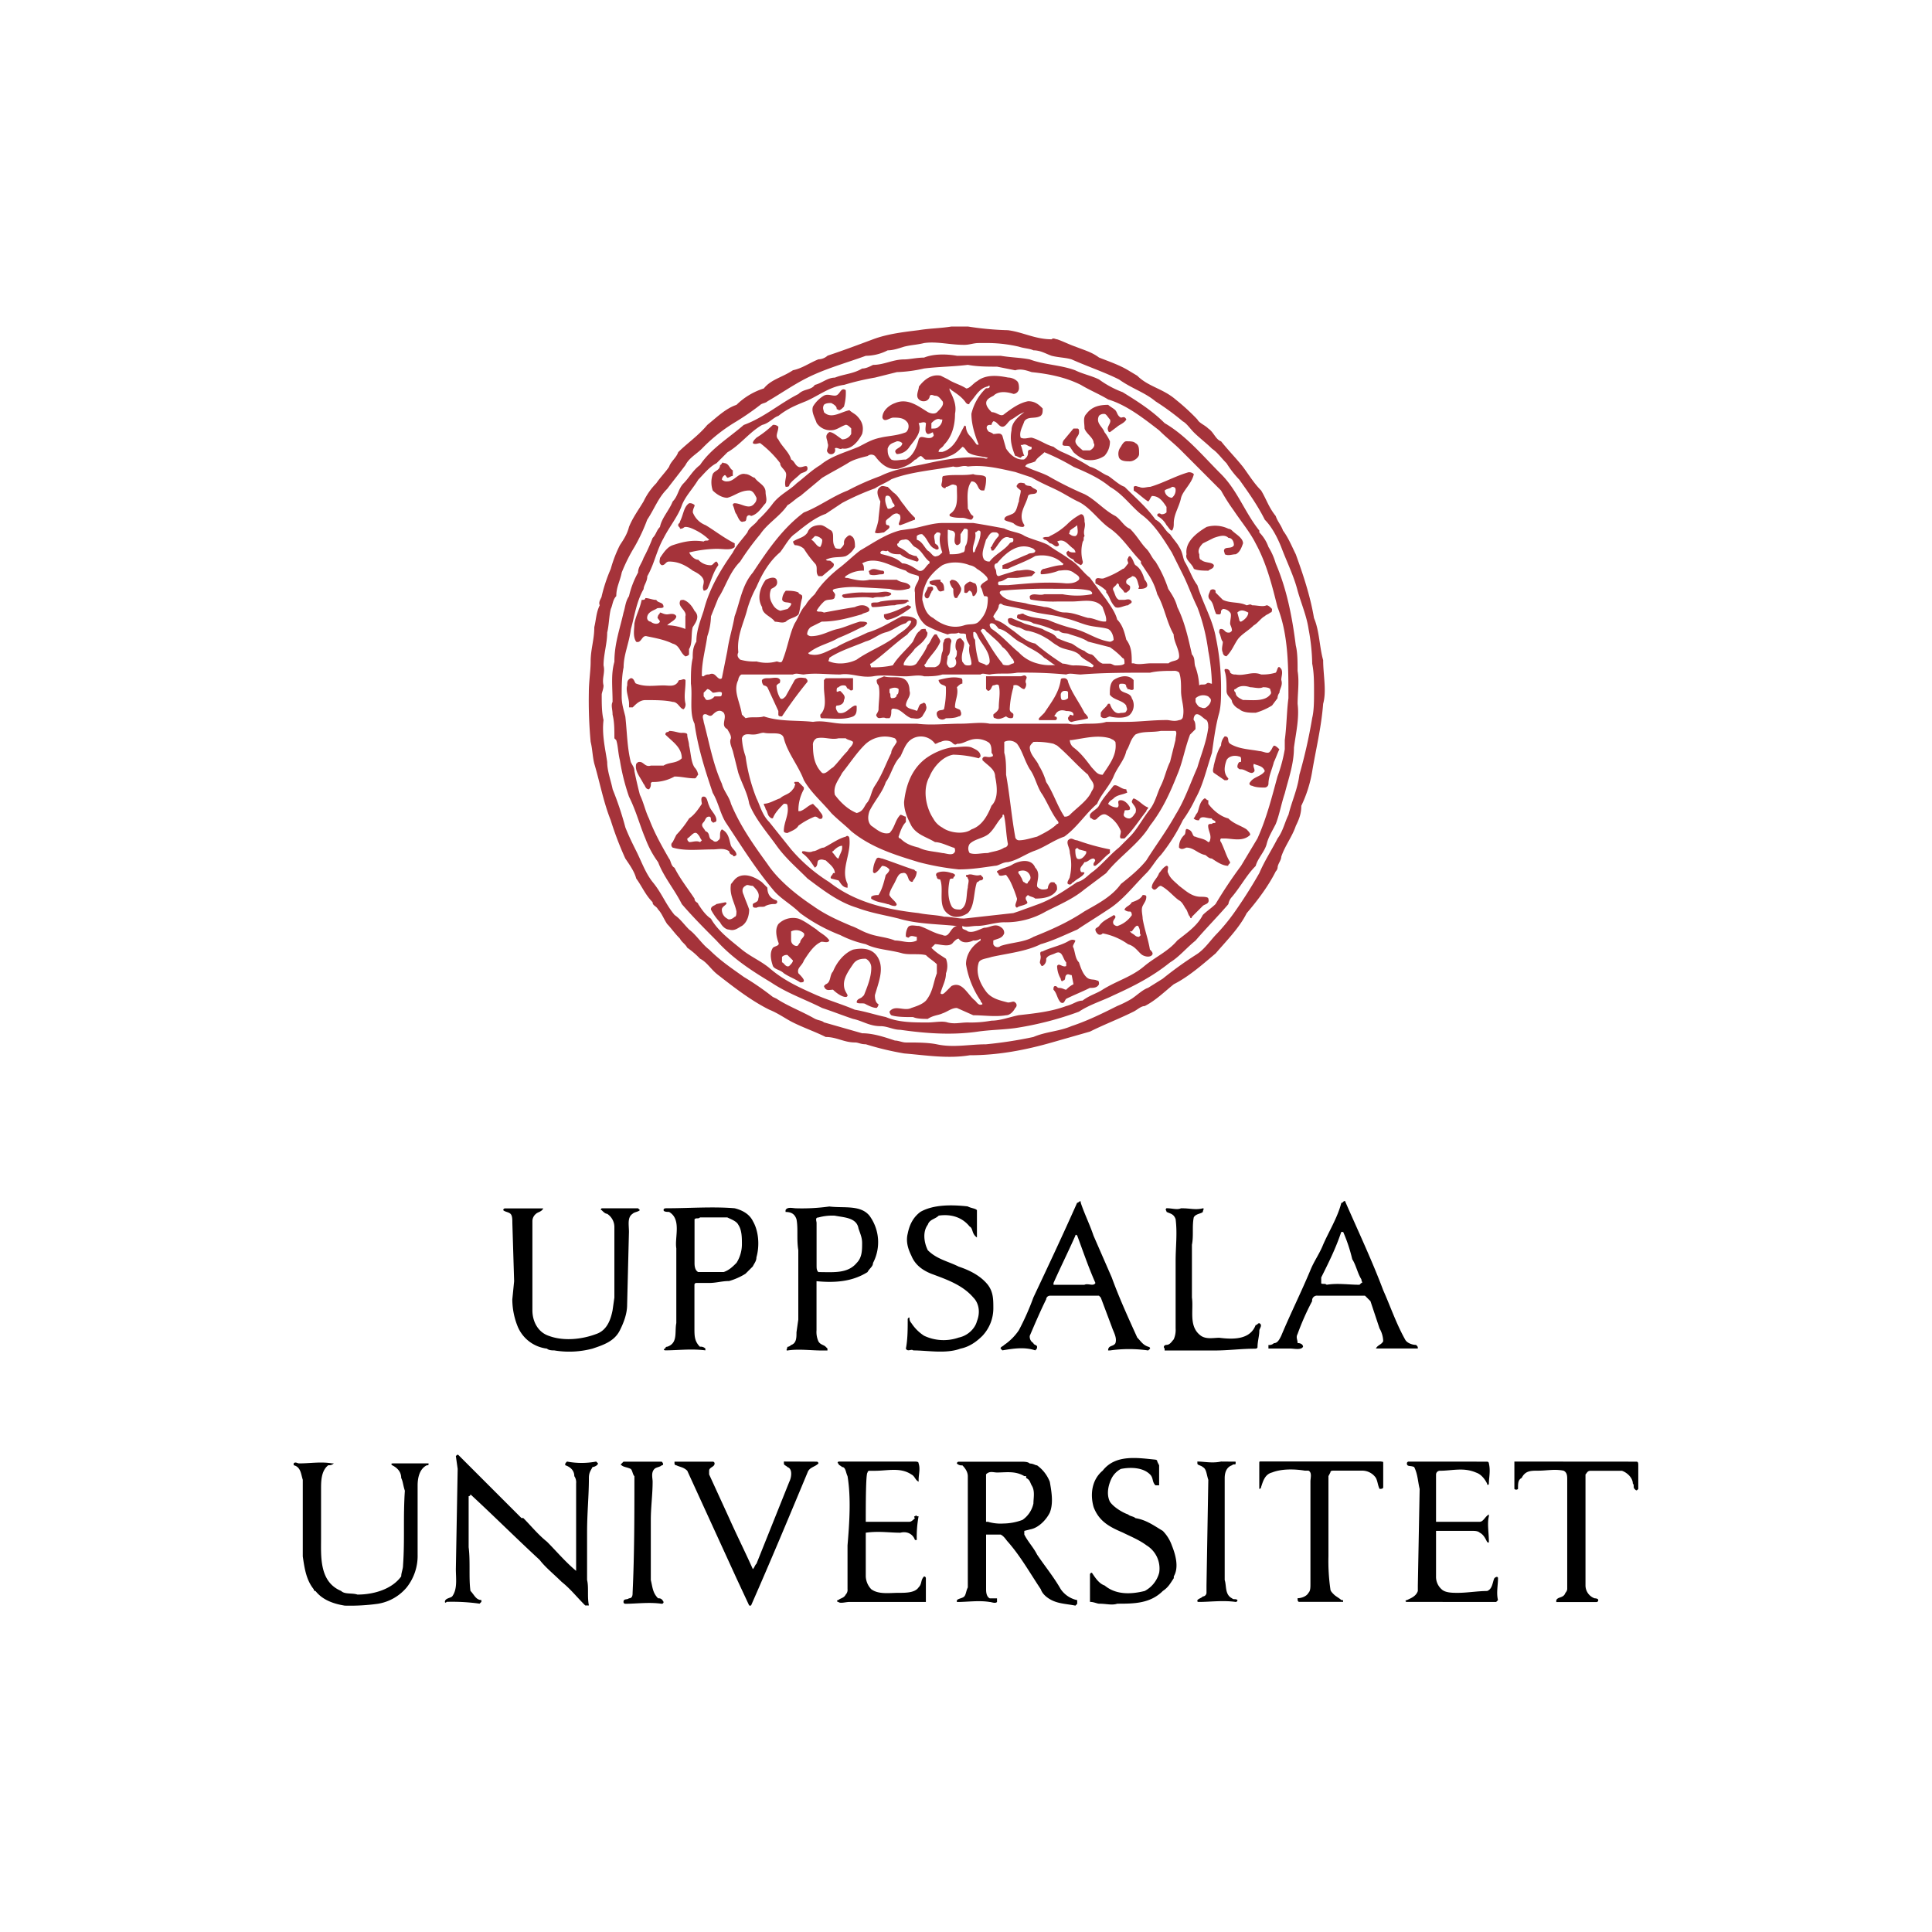 <svg id="Layer_1" data-name="Layer 1" xmlns="http://www.w3.org/2000/svg" viewBox="0 0 1000 1000"><defs><style>.cls-1{fill:#a5333a;}.cls-1,.cls-2{fill-rule:evenodd;}</style></defs><path class="cls-1" d="M684.83,341.58c-1.88-6.6-1.88-15.09-4.71-21.69-1.89-11.31-5.66-22.63-9.43-33-1.89-3.77-3.77-8.48-6.6-12.26-1-2.82-2.84-4.71-3.78-7.54-3.76-4.71-4.71-8.49-7.54-13.2-3.77-3.77-6.6-8.49-9.43-12.26-3.77-4.71-7.54-8.49-11.31-13.2-2.83-.95-3.77-4.72-6.6-6.6-1.89-1.89-4.72-2.83-5.67-4.72a112.21,112.21,0,0,0-11.31-10.37c-6.6-5.66-14.14-6.6-19.8-12.26l-4.72-2.83c-4.7-2.83-10.37-4.71-15.09-6.6-3.76-2.83-7.54-3.77-12.26-5.66-2.83-.94-6.59-2.83-9.42-3.77-.95,0-1.89-.94-2.84,0-8.48,0-15.09-3.78-22.63-4.71A154.61,154.61,0,0,1,501,169h-8.49c-5.66.94-11.31.94-17,1.89-7.55.94-16,1.88-23.58,4.71s-15.09,5.66-23.57,8.49a7.24,7.24,0,0,1-4.72,1.88c-4.71,1.89-8.49,4.72-13.2,5.66-5.66,3.77-11.31,4.71-15.09,9.43a35.31,35.31,0,0,0-14.14,8.49c-5.66,1.88-10.38,6.6-15.09,10.37-4.71,5.66-10.37,9.43-15.09,14.14-.94,2.84-3.77,4.72-4.71,7.55-1.89,2.83-4.72,5.66-6.6,8.49a34,34,0,0,0-6.61,9.43c-2.83,4.71-5.65,8.49-7.54,13.2-.94,3.77-2.83,6.6-4.71,9.43a65.72,65.72,0,0,0-4.72,12.26,83,83,0,0,0-4.71,14.15c0,.94-1.89,2.82-1,4.71-1.88,3.77-1.88,7.54-2.82,11.31,0,6.61-1.89,11.32-1.89,17.92,0,4.72-.94,10.37-.94,16a230.42,230.42,0,0,0,.94,25.46c.94,3.78.94,7.55,1.89,11.32,2.82,9.43,4.71,19.8,8.48,29.23a170.56,170.56,0,0,0,7.55,19.8c1.88,2.83,4.71,6.6,5.65,10.38,2.83,3.77,4.72,8.49,8.49,12.26,0,1.88,1.89,1.88,2.83,3.77,1.89,1.89,2.83,4.72,4.71,7.54,1.89,1.89,3.78,4.72,6.61,7.55.94,1.89,2.82,2.82,3.77,4.71a40.71,40.71,0,0,1,6.6,5.66c3.77,1.88,5.66,5.65,9.43,8.48,8.49,6.61,17,13.21,26.4,17.92,4.72,1.89,8.49,4.72,12.26,6.6,5.66,2.83,11.32,4.72,17,7.55,5.66,0,9.43,2.83,15.09,2.83,1.88,0,2.83.94,5.65.94A151.29,151.29,0,0,0,468,545.26c11.31.94,22.63,2.83,33.94.94,15.09,0,29.24-2.83,42.44-6.6l19.81-5.66c7.54-3.77,15.09-6.6,22.63-10.37,1.88-.94,3.77-2.83,5.66-2.83,5.65-2.83,10.37-7.54,15.08-11.31,7.55-3.78,15.09-10.37,21.7-16,5.65-6.6,12.26-13.2,16-20.74,5.66-6.6,11.31-14.15,15.08-21.69a3.31,3.31,0,0,0,.95-1.89c0-1.88,1.89-3.77,1.89-5.66,1.88-5.66,5.66-10.37,7.54-16,1.88-3.77,2.83-6.6,2.83-10.37a66,66,0,0,0,5.66-17.92c1.89-11.31,4.71-22.63,5.65-34.89,1.87-6.59,0-15.08,0-22.62Zm-5.66,30.17a266.1,266.1,0,0,1-6.6,29.24c-.94,7.54-3.77,13.2-5.66,20.75-1.89,3.77-2.83,8.48-5.66,12.26-2.83,5.65-6.6,11.31-9.43,17.91q-6.09,10.69-13.2,20.75A100.49,100.49,0,0,1,630.13,483c-3.77,3.77-6.6,8.49-11.31,11.32a188.36,188.36,0,0,0-17,12.26l-7.55,4.71c-2.83.95-5.66,3.78-8.49,5.66a55.12,55.12,0,0,1-7.54,3.77c-7.55,3.78-15.09,7.54-23.58,10.37-6.6,2.83-13.2,2.83-19.8,5.66a218.52,218.52,0,0,1-24.51,3.78c-8.49,0-17,1.88-25.46,0-4.72-.94-10.38-.94-16-.94-1.88,0-3.77-1-5.66-1-5.66-1.88-11.31-3.77-17-3.77l-19.8-5.66c-.94-.94-2.83-.94-4.72-1.88-6.6-3.78-14.14-6.61-19.8-10.38L400,516A144.94,144.94,0,0,0,385,505.66c-6.6-4.71-12.26-8.48-17.91-14.14-3.78-2.83-6.6-7.54-10.38-10.37-2.82-2.83-4.71-5.66-7.54-7.55-4.72-5.66-6.6-11.32-11.32-17-3.77-4.72-5.66-10.37-8.48-16-1.89-3.77-3.78-7.55-5.66-12.26a164.72,164.72,0,0,0-6.6-19.8c-.95-4.71-2.83-9.43-2.83-14.15-.94-6.6-2.83-14.14-1.89-21.69-.94-3.77-.94-8.49-.94-13.2,0-.94.94-2.83.94-4.71-.94-3.78.94-6.6,0-10.38,0-5.66,1.89-11.32,1.89-17,.94-3.78.94-8.49,1.88-12.26.95-1.89.95-4.72,2.83-6.6,0-4.72,1.89-7.55,2.83-12.26a86.61,86.61,0,0,1,6.6-13.21A94.49,94.49,0,0,0,335,269c3.77-5.66,5.65-11.32,10.37-16,2.83-3.77,6.6-8.49,9.42-12.26,1.89-3.77,5.66-5.66,8.49-8.49a84.76,84.76,0,0,1,17.92-14.14,138.41,138.41,0,0,0,12.26-8.49c.94-.94,2.83-.94,3.77-1.89,6.6-3.77,13.2-8.49,20.74-12.26,9.44-4.71,19.81-7.54,30.18-11.31a25,25,0,0,0,11.32-2.83c2.83,0,5.65-1,8.49-1.89,3.77-.94,6.6-.94,10.37-1.88,6.6-.95,13.2.94,20.75.94,2.82,0,4.71-.94,7.54-.94h5.66a73.37,73.37,0,0,1,15.08,1.88c2.84.94,5.67.94,7.55,1.89,3.78,0,6.6,1.89,9.43,2.83,3.77.94,7.55.94,10.37,1.88,8.5,3.78,17,6.6,24.52,10.38,6.6,4.71,13.21,6.6,18.86,11.31a134.08,134.08,0,0,1,14.15,10.38c1.88.94,3.77,3.77,5.66,5.65,2.82,2.83,6.6,5.66,9.43,8.49,2.83,1.89,4.71,4.72,7.54,7.54a52,52,0,0,0,6.6,8.49c4.71,6.6,9.43,13.21,13.2,20.75,3.77,3.77,6.6,9.43,8.49,14.14,2.83,7.55,6.6,15.09,8.49,22.63,1.88,6.61,4.71,13.2,5.66,19.8a104.8,104.8,0,0,1,1.89,17.92c.94,4.72.94,9.43.94,15.09,0,3.77,0,9.43-1,13.2Z"/><path class="cls-1" d="M671.63,347.24c0-4.72,0-9.44-.94-13.21-1.89-15.09-4.72-29.23-10.38-42.43a33.93,33.93,0,0,0-3.76-8.49,20.64,20.64,0,0,0-4.72-7.54v-.94c-7.54-9.43-11.31-20.75-19.8-29.23C622.59,236,614.11,225.59,602.8,219c-6.61-6.6-14.15-11.32-21.7-16a50.62,50.62,0,0,1-12.26-6.6c-3.77-1.89-8.49-2.83-12.26-4.71-7.54-2.83-16-2.83-23.57-5.66-4.72-.94-9.43-.94-15.09-1.88H495.29c-5.66-1-12.26-1-17,.94-3.77,0-7.54.94-10.37.94-5.66,0-10.38,2.83-16,2.83-1.89.94-3.77,1.89-5.66,1.89-4.72,2.82-9.43,2.82-14.14,4.71-3.78,0-6.6,2.83-10.38,3.77-1.88,2.83-5.66,1.89-8.48,4.72-9.44,4.71-17.92,12.26-28.3,16-7.54,6.6-17,12.26-22.63,20.74-3.77,2.84-5.66,6.6-8.48,9.44s-2.84,6.6-5.66,9.42c-1.89,4.72-5.66,8.49-6.6,13.21-1.89,1.89-1.89,3.77-3.78,5.66a91.05,91.05,0,0,1-4.71,10.37c-.94,2.83-2.83,4.71-2.83,7.54a47.16,47.16,0,0,0-4.71,12.26c-1.89,2.83-1.89,5.66-2.83,8.49-1.89,8.49-4.72,16-4.72,25.46-1.88,6.6-.94,13.2-.94,20.75-.94,1.89,0,3.77,0,6.6.94,3.77.94,7.54.94,12.26l.95.94c.94,2.83.94,6.6,1.88,10.37a110.53,110.53,0,0,0,4.72,18.87c3.77,7.54,5.66,15.09,8.49,21.68a50.44,50.44,0,0,0,6.6,12.26c2.83,7.55,8.49,14.15,12.26,21.69,5.66,6.6,12.26,13.2,17.91,18.86,8.49,9.43,18.86,16,28.3,21.69,8.48,5.67,17,8.49,26.4,13.21,5.66,1.88,10.37,3.77,16,5.66,4.71.93,8.48,3.76,14.14,3.76,3.77,0,6.6,1.89,10.38,1.89,13.2,1.89,26.4,2.83,39.6,1,6.61-1,13.2-1,19.81-1.89a168.58,168.58,0,0,0,33-8.49c5.66-3.77,12.26-5.66,17.92-8.49,10.37-4.71,19.8-9.43,29.23-17,4.71-2.83,8.49-7.54,13.2-11.31,5.66-6.6,11.32-12.26,17-18.86a7.2,7.2,0,0,1,1.89-3.78c4.72-5.66,7.55-11.31,12.26-16,.94-3.77,4.72-7.54,5.66-11.31s2.83-6.6,4.71-10.37c1.89-4.72,2.83-10.38,4.72-16,1.89-7.55,4.71-15.09,4.71-23.58,1-7.54,2.83-15.09,1.89-22.63,0-5.67.94-11.33,0-17ZM665,383.07v4.72a78,78,0,0,1-3.78,14.14c-2.83,10.37-5.65,21.69-10.37,32.06l-8.48,14.15a236.4,236.4,0,0,0-13.2,19.8c-1.89,1.89-4.72,3.77-6.61,5.66-2.83,5.66-8.49,9.43-13.2,13.2-4.71,5.65-11.31,8.48-17,13.2-6.6,5.66-14.14,7.54-21.7,12.26-2.83,1.89-6.59,2.83-10.37,5.66-2.83,0-4.71,1.89-8.48,2.83-7.55,2.83-16,3.77-24.53,4.71-4.7.95-9.42,2.83-14.13,2.83a58.32,58.32,0,0,1-12.27.94c-3.77,0-6.6.94-10.37,0-2.83-.94-6.6,0-10.37,0-7.54,0-15.09,0-21.69-2.82-4.72-.95-10.38-2.84-16-3.78-6.6-2.83-13.19-4.71-19.8-7.54-8.49-3.77-17-7.54-24.52-14.15-4.71-3.77-9.42-5.65-14.14-9.42-5.66-4.72-12.26-9.43-16-16-2.83-1.89-4.72-4.72-6.6-7.55,0-.94-1.89-.94-1.89-2.82-3.77-5.66-7.54-10.38-10.37-16-1.89-.95-1.89-3.78-2.83-4.72-3.77-6.6-7.54-13.2-10.38-20.75-1.88-3.77-2.82-8.48-4.71-12.26q-1.57-6.09-2.83-12.25c0-1.89-.94-2.83-1.88-4.72-1.89-7.54-1.89-15.09-2.83-23.57-.94-3.77-1.89-6.6-1.89-10.37,0-4.72,0-10.38,1-15.1,0-6.6,2.82-12.26,3.77-19.8,1.88-6.6,2.82-14.14,6.6-20.74,0-1.89,1.89-3.78,1.89-6.61,3.77-6.6,4.71-13.2,8.48-19.8,2.83-5.66,7.54-11.32,9.43-17,1.88-4.72,5.66-8.49,8.49-13.21,2.83-2.82,5.66-6.6,9.43-8.49l5.66-5.66c6.6-3.76,11.31-10.37,17.92-14.14,3.76-.94,5.65-3.77,8.48-4.72,4.71-3.77,9.43-5.65,14.15-7.54,6.6-2.83,12.26-7.54,19.8-8.49a131.2,131.2,0,0,1,16-3.77l11.32-2.83a73.06,73.06,0,0,0,14.14-1.88c7.54-.94,15.09-.94,22.63-1.89,4.71.94,10.38.94,15.09.94l9.43,1.89c2.83-.94,5.66,0,8.49.94,9.43.95,17.92,2.83,25.46,6.6,4.72,2.83,9.43,4.72,14.15,7.55,9.42,2.83,17.91,9.43,26.4,16,3.77,3.78,7.54,6.6,11.31,10.37L632,253.88a98,98,0,0,0,6.6,10.37c3.77,5.66,8.49,11.32,11.31,17,5.67,10.37,8.49,21.69,11.32,33,5.66,14.15,5.66,31.12,5.66,47.15C666,368,666,375.53,665,383.07Z"/><path class="cls-1" d="M437.77,202a25.94,25.94,0,0,1-.95,8.49c-.94.94-1.88,1.89-2.82,1.89,0-.95-.95,0-.95-.95s-.94-1.88-2.83-2.83c-.94,0-2.83,0-3.77.95-.94,1.88,0,2.82,0,3.77,3.77,3.77,8.49,0,13.2-1,1,1,2.83,1.89,3.78,2.83,2.83,2.83,3.77,5.66,2.83,9.43-1.89,3.77-5.66,8.48-10.38,7.54-.94.94-2.83-.94-3.77,0a2.11,2.11,0,0,1-3.77,1.89c-.95-.95.94-2.83,0-4.72,0-1.88-1.89-3.77.94-5.65,1.88,0,3.77,1.88,6.6,3.77a5.18,5.18,0,0,0,4.71-2.83v-2.83c-.94-.94-1.88-1.88-2.82-1.88-2.83.94-4.72,2.82-7.55,2.82a8.56,8.56,0,0,1-7.54-3.77c-.94-2.83-2.83-5.66-1.89-8.49a16.29,16.29,0,0,1,5.66-5.65c1.89-1,3.77,0,5.66,0,2.82,0,2.82-4.71,5.66-2.83Zm139.56,10.38c.94.94.94,2.82,2.82,3.77,1,0,1.89-.94,2.83.94-.94,1.89-3.76,2.83-4.7,3.77l-3.78,2.83a.92.92,0,0,1-.94-.94c-.94-1.89,1.89-3.77.94-5.66-.94-.94-1.89-2.83-2.83-2.83a3.47,3.47,0,0,0-2.83.94c-1.88,3.78,1.89,5.66,2.83,8.49a20.73,20.73,0,0,1,2.83,4.72,10.7,10.7,0,0,1-2.83,7.54,13.08,13.08,0,0,1-10.37,1.88,19.58,19.58,0,0,1-5.66-3.77l-1.89-2.83c-.94-.94-2.82,0-3.77-.94a3.45,3.45,0,0,1,.95-2.83l4.7-5.66h1.89c1,0,1,.94,1,1.89,0,1.89-1.89,2.83-1.89,4.71s2.83,3.78,3.77,4.71h3.77c1.89-.94,2.83-2.82,1.89-3.77,0-2.82-3.77-4.71-4.71-7.54,0-2.83-.95-5.66.94-7.54,2.83-3.77,6.6-4.71,11.31-4.71,1,.94,2.84,1.88,3.78,2.83Zm-174.46,8.48c0,2.83-1.88,4.72,0,6.6,1.89,3.78,5.66,6.6,6.61,10.38,1.88.94,1.88,2.83,3.77,3.77s4.71-1.89,4.71.94c0,1.89-2.83,1.89-3.77,2.83-1.89,1.89-4.71,3.78-5.66,5.66,0,.94-.94.94-1.89.94-.94-2.82.95-5.66,0-7.54s-2.83-2.83-2.83-4.72a54.18,54.18,0,0,0-10.37-10.37c-.94,0-2.83.95-3.77,0,0-.94.94-1.89,1.89-2.82a52.08,52.08,0,0,0,8.49-6.61,3.45,3.45,0,0,1,2.82.94Zm184.83,8.49c1.89.95,1.89,2.83,1.89,5.66,0,1.89-2.83,3.78-4.72,3.78s-4.71,0-5.65-1.89a5.83,5.83,0,0,1,.93-5.66c1-1.88,1.89-2.83,2.83-2.83,1.89,0,3.78,0,4.72.94ZM379.3,243.51v2.82c-.94,0-1.89.95-2.83.95-.94-.95-.94-1.89-1.88-.95a2.93,2.93,0,0,0-.95,1.89,3.48,3.48,0,0,0,2.83.94c3.77,0,5.66-4.71,9.43-3.77,1.88,0,3.77,1.88,4.71,1.88,1.89,2.83,5.66,3.78,5.66,7.55,0,1.89.94,3.77,0,5.66-1.88,1.88-3.77,5.65-7.54,6.6a1.31,1.31,0,0,0-1.89,0c-.94.94,0,2.83-1.89,2.83-1.88.94-2.82-1.89-3.77-3.78-.94-.94-.94-2.82-1.89-4.71a.93.93,0,0,1,.95-.94c3.77,0,7.54,3.77,10.37,0a3.47,3.47,0,0,0,.94-2.83c-.94-1.88-1.89-3.77-3.77-3.77-4.72,0-7.55,2.83-11.32,3.77-2.82,0-5.66-1.88-7.54-3.77a13.13,13.13,0,0,1,0-8.49c.94-1.88,3.77-1.88,3.77-4.71.95,0,.95-1.89,1.89-1,2.83,0,2.83,2.83,4.72,3.78Zm131.08,3.77a18.27,18.27,0,0,1-.95,6.6h-.94c-2.83,0-1.89-4.71-5.66-4.71-2.83,3.77-1.89,9.42-1.89,14.14.95.94.95,2.83,2.83,3.77,0,.94,0,.94-.94,1.89-1.89,0-2.83-.94-4.71-.94s-4.72,0-6.6-.95v-.94c4.71-2.83,3.77-8.48,3.77-13.2,0-.94,0-1.89-1-1.89-1.88-.94-2.82.95-4.71.95,0,.94-.95.94-1.89,0s0-1.89,0-3.78c0-.94,0-1.88.94-1.88,4.72-.94,10.38,0,15.09-.94C505.66,246.33,509.43,245.39,510.38,247.28ZM534,252c.94.95,1.89.95,2.83,1.89,0,2.83-3.77.94-4.72,2.83-.94,4.71-5.65,9.43-1.88,15.09a.92.92,0,0,1-.95.94,7.11,7.11,0,0,1-4.7-1.89c-1.89-.94-3.78-.94-4.72-1.88,0-1.89,1.89-1.89,3.77-2.83,2.83-.94,2.83-4.71,3.77-6.6,0-1.89.94-3.77.94-5.66-.94-.94-2.82-1.89-1.88-2.83.93-1.88,2.82-.94,3.77-.94.94,1.88,2.83.94,3.77,1.88Zm83.93-6.6a3.47,3.47,0,0,0-2.83-.94c-6.61,1.88-13.2,5.66-19.81,7.54-1.88,0-3.77.95-5.65,0-1,0-1.89-.94-2.84,0v1.89c2.84,1.89,5.67,4.71,7.54,5.66,1-1,1-1.89,1.89-2.83,3.78,0,5.67,2.83,7.55,5.66v2.83a3.47,3.47,0,0,1-2.83.94,1.31,1.31,0,0,0-1.89,0v.94a11.36,11.36,0,0,1,4.72,4.72c.94.94,1.88,2.82,2.82,2.82.94-.94.94-2.82.94-3.77,0-4.72,2.83-8.49,3.78-13.2,1-3.77,5.67-7.54,6.61-12.26Zm-11.32,12.26a4.05,4.05,0,0,1-3.77-3.77c.94-.94,2.83-.94,3.77-1.89,1.89,0,1.89.95,1.89,1.89A4.9,4.9,0,0,1,606.56,257.65Zm-138.62,3.77c-1.89-1.89-2.83-4.71-5.66-6.6L459.45,252c-.94,0-2.83-.94-3.77,0-2.83,1.89-.94,5.66,0,7.55l-.94,8.49c0,1.89-.95,4.71-1.89,7.54.94.94,3.77,0,4.71,0,.95-.94,2.83-1.89,2.83-2.83a.92.92,0,0,0-.94-.94c-.94,0-.94-.95-.94-1.89s1.88-1.89,2.82-2.83,2.83-1.88,3.78-.94c.94,0,.94,1.89.94,1.89,0,1.89-1.89,3.77,0,3.77,2.83-.94,4.71-1.88,7.54-2.83V268A41.74,41.74,0,0,1,467.94,261.42Zm-5.66.95a3.46,3.46,0,0,1-2.83.94c-.94-1.89-1.88-4.72-.94-6.6,2.83-.94,2.83,2.83,3.77,3.77s.94,1.89,0,1.89Zm-102.79-.95c0,.94-.94,1.89-.94,3.78a11.45,11.45,0,0,0,6.6,6.6c4.72,2.82,9.44,6.6,15.09,9.42v1.89c-1.88,1.89-5.65.95-9.43.95a64.33,64.33,0,0,0-14.14,1.88c.94,1.89,2.82,3.77,4.71,3.77a8.55,8.55,0,0,0,6.6,2.83c.95,0,1.89-1.88,2.83-1.88a2.91,2.91,0,0,1,.94,1.88c-2.82,3.78-3.77,8.49-5.65,12.26a2.94,2.94,0,0,1-1.89.94c-.95-1.88,0-2.83,0-4.71,0-2.83-3.77-4.71-5.66-5.66-3.78-2.83-7.54-4.72-12.26-4.72-1.89,0-1.89,1.89-3.77,1.89-1.89-.94-.95-2.83-.95-3.77,1.89-2.83,3.77-5.66,6.6-6.6,5.66-1.89,10.37-2.83,16-1.89.95-.94,1.89,0,2.83-.94a28.26,28.26,0,0,0-6.6-4.72c-1.89-.94-3.77-1.89-5.66-1.89-.94,0-.94.94-2.82.94,0-.94-.94-.94-.94-1.88s.94-.94.94-1.89c1.89-3.77,1.89-7.54,4.71-9.43a3.51,3.51,0,0,1,2.83.95Zm201.81,8.49c0-.94,0-3.77-1.89-3.77a28.5,28.5,0,0,0-6.6,4.71,33.67,33.67,0,0,1-9.44,6.6c-.94.95-1.88,0-3.76.95l.94.94c.94,0,1.88.94,2.82,1.88,1.89,0,2.84,2.83,4.72.95a3.28,3.28,0,0,0-.94-1.89c3.77-1.89,5.66,1.89,8.48,3.77a3.27,3.27,0,0,1,1,1.89c-1.89,0-2.84,0-3.77-.95l-.94.95c0,1.89,1.88,2.83,3.76,3.77,0,.94,1.89,1.89,3.78,2.83.94-.94.94-.94.94-1.89a19.42,19.42,0,0,1,0-10.37c.94-.94,0-1.89.94-2.83C560.35,274.62,562.24,272.74,561.3,269.91Zm-4.72,7.54a3.47,3.47,0,0,1-2.83-.94c-.94,0,0-.94,0-1.88.94-.94,2.83-1.89,3.77-2.83,0,1.88,1,4.71-.94,5.65Zm79.21-3.77a2.92,2.92,0,0,1,1.89.94c1.89,1.89,5.66,3.78,5.66,6.6-.94,2.83-1.88,4.72-3.77,5.66-1.89,0-3.77.95-5.66,0,0-.94-.94-1.88,0-2.82s3.77,0,4.71-1.89c0-1.89-.94-3.77-2.83-3.77-1.89-1.89-4.71-.95-7.54,0l-5.66,2.82c-1.89,1.89-2.83,3.78-1.89,5.66,0,.95,0,2.83.94,2.83,1.89,1.89,5.67,1,6.61,2.83,0,1.89-1.89,1.89-2.83,2.83-1.89,0-5.66,0-7.54-.94-.94-2.83-4.72-4.71-3.78-7.54-.94-6.6,5.66-11.32,10.38-14.15a15.8,15.8,0,0,1,11.31.94Zm-195.2,3.77c-.94-.94-1.88,0-2.82.95a3.43,3.43,0,0,0-.95,2.82c0,.95-.94,1.89-1.88,2.83-.94,0-2.83,0-2.83-.94-1.89-2.83,0-6.6-1.89-8.49-1.88-.94-3.77-2.83-5.66-2.83-2.82,0-5.66.94-6.6,3.78-1.89,2.82-4.71,2.82-7.54,4.71a3.32,3.32,0,0,0,.94,1.89,7.19,7.19,0,0,1,4.71,1.88,53.31,53.31,0,0,0,5.66,7.55c1.89,1.88,0,4.71,1.89,6.6h1.89l5.65-4.72c.95-1.88,0-1.88-.94-2.83s-1.88,0-2.83-.94c3.77-1.89,7.55-.94,10.38-1.89a11.32,11.32,0,0,0,4.71-4.71c0-1.89,0-4.71-1.89-5.66Zm-16,5.66c-1.88,0-2.82-2.83-4.71-3.77l1.89-1.89a4.9,4.9,0,0,1,3.77,1.89A7.09,7.09,0,0,1,424.56,283.11Zm163.14,9.43c2.83,1.89,3.77,4.72,4.72,7.55.94.94,1.88,2.82.94,3.77s-2.83.94-3.77.94,0-.94,0-.94c-1-2.83-1-5.66-3.78-5.66,0,.94-3.77.94-2.83,3.77.94.95,1.89.95,1.89,1.89,0,1.89-.94,1.89-1.89,2.83H582c-.94-1.89-2.83-2.83-2.83-3.78a.92.92,0,0,0-.94-.94c-.94,1.89-2.83,1.89-1.89,3.77s1,3.78,2.83,4.72H582c.94,0,2.83-.95,3.77.94,0,.94-.94.94-1.89,1.89-1.89,0-4.71,1.89-6.59.94-2.84-2.83-2.84-5.66-4.72-7.54v-.95A19.79,19.79,0,0,0,567,302v-1.89c.94-1.88,2.83,0,4.71-.94a43.93,43.93,0,0,0,9.43-4.71c.94,0,1.89-1.89,2.83-2.83,0-.94-.94-1.89,0-2.83a.93.93,0,0,1,1-.94C586.76,289.71,586.76,291.6,587.7,292.54Zm-131.08,2.83a.92.92,0,0,1,.94.95c0,.94-.94.94-1.88.94s-3.77.94-5.66,0c0-.94-.94-1.89,0-1.89,1.89-1.89,4.72,0,6.6,0Zm-54.69,4.72c.94,2.82-.94,3.77-2.83,4.71a8.08,8.08,0,0,0,0,6.6c.94,1.89,1.89,3.78,4.71,4.72l3.78-.94c.94-.95,1.89-1.89,1.89-2.83-1.89-1-3.78,0-4.72-1.89a7.16,7.16,0,0,1,1.89-4.71c1.88,0,4.71,0,6.6.94,0,.94,1.88.94,1.88,1.89v.94c-.94,2.83-.94,5.66-1.88,8.49-1.89,1.88-4.72,1.88-6.6,3.77-1.89.94-3.78,0-5.66,0-1.89-2.83-6.6-3.77-6.6-7.54-2.83-4.71-.94-10.38,1.88-14.15,1.89-.95,4.72-1.89,5.66,0Zm95.24,3.77c.95,1.89-.94,3.77-1.88,5.66h-1c-.94-.94-.94-2.83-.94-4.72a7.15,7.15,0,0,1-1.88-3.77l.94-.94c2.83,0,3.77,1.88,4.71,3.77ZM486.8,301c1.89.94,1.89,2.83,1.89,4.71-.94,0-1.89.95-2.83,0s-.95-2.83-2.83-2.83a2.91,2.91,0,0,1-1.88-.94V301a12,12,0,0,1,5.65-.94V301Zm17.91.94c1,.95,1,2.83,1,3.78s-1,2.83-1.89,2.83,0-1.89-1.89-2.83c-.94,0-.94,1.88-2.82.94v-2.83q0-1.41,2.82-2.82c.95,0,1.89.93,2.83.93ZM483,304.8c0,.94-.95.94-.95,1.89-.94.94-.94,3.77-2.82,2.83-1.89-1.89.94-3.78.94-5.66C481.14,303.86,483,302.91,483,304.8Zm-22.63,1.89a.92.92,0,0,1,.94.94,3.47,3.47,0,0,1-2.83.94c-1.89.94-4.71,0-6.6.94-4.72-.94-9.43,0-14.14,0-.95,0-.95,0-1.89-.94a.92.92,0,0,1,.94-.94,46.13,46.13,0,0,1,11.32-.94h5.66c1.88,0,4.71-.95,6.6,0Zm-120.71,3.77c.94,1.89,3.78.94,3.78,3.77-1,.95-2.83,0-3.78.95-1.89.94-4.71,1.88-4.71,4.71a2,2,0,0,0,1.88,1.89c.95.94,3.78,1.88,4.72,0,0-.94-1.89-1.89-.94-2.83,0-.95.94-.95.94-1.89.94,0,1.89.94,3.77.94.94,0,3.77-.94,4.72.95,0,1.89-2.83,2.83-4.72,4.71h.94a27.36,27.36,0,0,1,8.49,1.89V319c.94-2.83-3.77-4.72-2.83-7.55,0-.94.94-.94,1.89-.94,2.83.94,4.71,3.77,5.66,5.66,2.83,2.83.94,5.66-.94,8.48-.95,3.78,0,8.49-1.89,11.32v2.83a2.92,2.92,0,0,1-1.89.94c-2.82-1.89-2.82-5.66-6.6-6.6-3.77-1.89-8.49-2.83-13.2-3.78-2.83-.94-2.83,3.78-5.66,2.83-1.88-2.83-.94-6.6-.94-9.43.94-4.71,2.83-7.54,3.77-12.26.94,0,1.89,0,1.89-.94,1.88,0,3.76.95,5.65.95Zm130.14,0c.94.94.94.94,0,.94-1.89,1.89-4.72,1-6.6,1.89-3.78,0-7.55.94-11.32.94-.94,0-.94-.94-.94-1.88.94-1,2.83,0,4.72-1A71.5,71.5,0,0,1,469.83,310.46Zm1.88,3.77-.94.94c-2.83,1.89-6.6,4.71-11.32,5.66a2,2,0,0,1-1.88-1.89V318c4.71-.94,8.49-2.83,12.26-4.72a3,3,0,0,1,1.88,1Zm186.71.95c-.93-.95-1.88-1.89-2.82-1.89-1.89.94-4.72,0-7.55,0-.94-.94-1.89,0-2.82,0-3.77-1.89-8.49-.94-12.27-2.83l-3.76-3.77v-.95a1.78,1.78,0,0,0-2.84,0c0,.95-1.88,2.83,0,4.72s1.89,4.71,2.84,6.6c0,.94.94.94,1.88.94s.95-.94.95-1.89l.93-.94a4.9,4.9,0,0,1,3.78,1.89c.94.94,0,3.77,0,5.66,0,.94.94,1.88.94,3.77-.94.94-.94.94-1.89.94-1.89,0-1.89-1.89-3.77-1.89-.94,0-.94.94-.94,1.89.94,1.88.94,3.77,1.88,4.71,0,1.89-.93,3.77,0,5.66a2,2,0,0,0,1.89,1.89c2.83-2.83,3.77-5.66,5.66-8.49s5.66-4.71,8.49-7.54c1.89-.94,3.77-3.78,5.66-4.72.94-.94,1.89-.94,2.83-1.88.93,0,.93-.94.93-1.88Zm-16,6.6a.92.92,0,0,1-.94-.94l-1-3.78c1.89-1.88,3.78-.94,5.66,0,0,1.89-1.89,3.77-3.77,4.72ZM531.12,350.07c.94.94-.94,1.88,0,3.77a3.47,3.47,0,0,1-.94,2.83c-1.89,0-2.84-2.83-5.66-1.89v1A47.44,47.44,0,0,0,522.63,367c0,1.89,1.89,1.89,1.89,2.83s0,1.88-.94,1.88a3.47,3.47,0,0,1-2.83-.94c-1.89.94-3.78,1.89-5.66.94-.94,0-.94-.94-.94-1.88.94-.94,2.82-1.89,2.82-3.77,0-3.78.95-7.55,0-11.32-.94-.94-1.88,0-2.82,0s-.94,2.83-2.83,2.83l-.94-.94v-6.6h17.91c.94,0,1.89-.95,2.83,0ZM586.76,352v4.72c-.94.94-1.89,0-2.83,0s0-.94-.95-.94c0-1.89-.94-1.89-2.83-1.89a.91.91,0,0,0-.93.94c0,4.71,5.65,2.83,6.6,6.6a7,7,0,0,1-1,8.49c-1.88,1.88-6.59,1.88-10.37.94-.94,0-2.83,1.89-4.71,0v-1.88c.94-1.89,2.83-2.83,3.77-4.72h.94c.94,2.83,2.83,5.66,5.66,4.72.94,0,2.83,0,2.83-.95.94-.94,0-1.88,0-2.82-1.89-2.83-6.6-2.83-8.49-5.66,0-2.83,0-5.66,1.89-7.54,2.83-1.89,6.6-2.83,9.43-.95ZM441.53,351v5.66c0,.94-1.88.94-1.88,0-1.89,0-.94-1.89-2.83-1.89a3.45,3.45,0,0,0-2.83,1c-.94,0-.94.94-.94,1.88s.94,0,1.88,0c1.89,1.89,2.83,2.83,1.89,4.72,0,1.88-1.89,2.83-3.77,2.83-.94.94,0,2.82.94,3.77,3.78.94,5.66-2.83,8.49-3.77.94,0,.94,0,.94.94,0,1.89,0,3.77-1.89,4.71-4.71,1.89-10.37.94-16,.94-.95,0-.95-.94-.95-1.88,3.78-3.77,1.89-9.43,1.89-14.14V352l.94-.94Zm56.59.94v1.89c-.95,0-1.89.94-2.83,1.89.94,3.77-1,6.6-1,10.37,1,.94,2.83.94,2.83,1.89.94,1.88,0,2.83-.94,2.83-1.89.94-4.71.94-6.6.94a2.89,2.89,0,0,1-3.78,0,3.47,3.47,0,0,1-.94-2.83c.94-1.89,2.83-.94,3.77-1.89a45.53,45.53,0,0,0,.95-11.31c0-1-1.89-1-2.83-1.89a2.92,2.92,0,0,1-.94-1.89c3.77-.94,7.54-1.88,11.31-.94a.92.92,0,0,1,.95.94Zm-94.31,0c0,.94,0,1.89-.94,1.89l-.94.94a13.67,13.67,0,0,0,1.88,6.6c.95.95,1.89,0,2.83-.94l4.72-8.49c1.89-1.88,4.71-.94,5.66-.94.94.94.94.94.94,1.88a218.24,218.24,0,0,0-13.2,17.92c-.95,0-1.89,0-1.89-.94V368l-5.66-12.26a2.91,2.91,0,0,0-1.88-.94,3.47,3.47,0,0,1-.94-2.83c.94-.94,1.88-.94,3.76-.94s4.73-.94,5.66.94Zm-74.49,1.89c4.71,1.88,9.43.94,14.14.94,2.83,0,5.66.94,7.55-1.89A.92.92,0,0,1,352,352c.94,0,1.89-.94,2.82,0v.94c0,3.77-.94,7.54,0,11.31a3.46,3.46,0,0,1-.94,2.83c-1.89,0-2.83-3.77-5.66-3.77-3.77-.94-9.43-.94-14.14-.94-2.83,0-4.72,1.88-6.6,3.77h-1.89V364.2c0-2.82-1.89-6.6-.94-9.43,0-1.88,0-2.83,1.88-3.77,1.89,0,1.89,2.84,2.84,2.84Zm333.82-7.55c-1.89-2.82-1.89.95-2.83,1.89a23.5,23.5,0,0,1-7.54.94c-4.72-1.88-8.49.95-13.2,0a3.46,3.46,0,0,1-2.83-.94,2,2,0,0,0-1.89-1.89c-1,0-1,0-1,.95,1,2.82,1,6.6,1,10.37,0,2.83,2.83,3.77,2.83,5.66a7.34,7.34,0,0,0,3.77,3.77c1.89,1.89,5.66,1.89,8.49,1.89a33.4,33.4,0,0,0,8.48-3.77l2.83-3.78a4.63,4.63,0,0,1,1-2.83c0-1.88,1.89-3.77.94-6.6,0-1.88.94-3.77,0-5.66Zm-5.66,13.2c-2.83,3.78-9.43,2.83-14.14,2.83-1.89-.94-3.77-1.88-3.77-3.77-1-.94-1-1.89,0-1.89,1.89-1.88,4.71-1.88,7.54-.94,1.88,0,4.71.94,6.6,0,.94,0,2.83,0,3.77.94C657.48,357.61,658.42,358.55,657.48,359.49Zm-180.11,4.72c-1.89,0-1.89,2.83-2.83,3.77-1.88-.94-4.71-.94-5.65-2.83,0-2.83,2.83-4.71,1.88-7.54,0-2.83-.94-5.66-3.77-6.6s-6.6,0-9.43-.94c-1.88.94-2.83.94-3.77,1.88a3.47,3.47,0,0,0,.94,2.83c.95,3.77,0,8.49,0,12.26,0,1.89-1.88,2.83-.94,3.77.94,1.89,2.83,0,4.71.94h1.89c.94-.94.94-2.82.94-3.77,0-1.88,1.89-.94,2.83-.94,2.83.94,4.71,3.77,7.54,4.71,1.89,0,3.77.95,5.66-.94.94-1.88,2.83-3.77,1.89-5.65,0-1-.95-1.89-1.89-1Zm-13.2-4.72c0,1.89-1.89,1.89-2.83,1.89-.94-.94,0-1.89-.94-2.83v-1.88c1.89-.94,3.77-.94,4.72,0,0,.94,0,2.82-.95,2.82Zm97.13,9.44c-2.83-5.66-6.61-10.38-8.49-16a2,2,0,0,0-1.89-1.88c-.94,0-1.89,0-1.89.94-.94,6.6-4.71,11.32-8.48,17l-2.83,2.82v.95h8.48a.95.95,0,0,0,0-1.89c-.94,0,0-.94,0-.94.94-1.89,2.83-2.83,5.66-1.89.95,0,3.77,0,3.77,1.89,0,.94-.94,0-1.89,0,0,.94-.93.94-.93,1.88a2,2,0,0,0,1.88,1.89c2.83-.94,5.66-.94,8.49-1.89,0-.94-.94-1.88-1.88-2.82Zm-8.49-7.55a3.44,3.44,0,0,1-2.83.95c-.94,0-.94-1.89-.94-2.83a2,2,0,0,1,1.89-1.89c1,0,1.89,0,1.89.95v2.82ZM352.89,379.3c.95,0,2.83,0,2.83.94,0,1.89.94,3.77.94,5.66.95,3.77.95,8.49,2.83,11.31a7.17,7.17,0,0,1,1.89,3.78c-.94.94-.94,1.88-1.89,1.88-3.77,0-6.6-.94-10.37-.94a22.46,22.46,0,0,1-11.32,2.83.92.92,0,0,0-.94.94,3.48,3.48,0,0,1-.94,2.83c-1.89,0-1.89-1.89-2.83-2.83-1.88-3.77-4.72-6.6-3.77-10.38.94-.94.94-.94,1.89-.94,1.88,0,2.82,2.83,5.65,1.89h6.61c2.82-1.89,6.6-.95,9.42-3.78,0-5.66-4.71-8.48-8.49-12.26,0-1.89,1.89-.94,1.89-1.89,2.83,0,4.72,1,6.6,1ZM636.74,385c4.71,2.83,10.37,2.83,15.09,3.77,1.89,0,4.71,1.89,5.66,0,.93-.94.93-1.88,1.88-2.83.94,0,1.89,1,2.83,1.89-.94,1.89-1.89,4.71-2.83,6.6-.94,3.77-2.82,7.55-2.82,11.32a2,2,0,0,1-1.89,1.88c-1.89,0-4.72,0-6.61-.94-.94,0-1.89-.94-.94-1.89,1.89-2.83,5.66-2.83,7.55-5.66-.94-2.83-3.78-2.83-5.67-3.77-.94,1.88,1.89,3.77-.94,4.71-1.89,0-3.76-1.89-5.65-1.89-.94,0-.94,0-1.89-.94a3.45,3.45,0,0,1,.94-2.82c.94,0,.94,0,.94-.95s0-1.89-.94-1.89c-2.83-.94-5.66,0-6.6,1.89-1,2.83-1.89,6.6.94,9.43a.92.92,0,0,1-.94.94h-1L628.25,400c-.94-.94,0-2.83,0-3.77.94-3.78,1.89-7.55,3.77-10.38a7.21,7.21,0,0,1,1.88-4.71c2.84,0,1,2.83,2.84,3.78ZM416.07,407.59v.94a22.45,22.45,0,0,0-2.82,11.32h.94c2.83-1,3.77-2.83,6.6-3.78l2.83,2.83c.94,1.89,2.83,2.83,1.89,4.71-1.89.95-1.89-.94-3.78-.94a37.71,37.71,0,0,0-8.48,4.72c-.95,1.88-3.78,2.82-5.66,3.77,0,0-1.89,0-1.89-1,0-4.71,2.83-8.48,1.89-13.2,0-.94-.95-.94-1.89-.94-1.89,1.88-4.71,4.72-5.66,7.54-.94,0-.94,0-1.89-.94s-.94-2.83-1.88-3.77c0-.95-.94-1.89-.94-2.83,2.82,0,5.66-1.89,8.48-2.83,1.89-1.89,4.72-1.89,6.6-4.71a3.31,3.31,0,0,0,.95-1.89c.94-.94-.95-.94,0-1.89h1.89l2.82,2.84Zm166.91.94c0,.94.95,1.89,0,1.89-1.88.94-4.7.94-6.59,2.83-.95.94-1.89.94-2.83,2.82a7.16,7.16,0,0,0,4.71,1.89c1.88-.94-.94-3.77,1.88-3.77,1.89,0,3.78,1.88,4.72,3.77v.94c-.94.94-2.83,0-2.83.94s-.94,1.89,0,2.83a3.47,3.47,0,0,0,2.83.94c1.89-.94,1.89-1.88,2.83-2.82.94-2.84-.94-3.78-1.89-5.66a2.92,2.92,0,0,1,.94-1.89c2.84.94,4.72,3.77,7.54,4.71,0,.95-.93.95-.93,1.89-3.77,4.72-6.61,9.43-11.32,14.15h-1.89c-.94-.95,0-1.89,0-3.78a16.09,16.09,0,0,0-7.54-8.48c-1.89-.94-3.77.94-4.72,1.88a1.75,1.75,0,0,1-2.82,0c-.94,0-.94-.94-.94-1.88.94-1.89,3.76-2.83,4.71-4.72,1.88-3.77,4.71-6.6,7.54-10.37,1.9-.94,3.77,1.89,6.6,1.89Zm42.44,5.66v1.89c2.83,3.77,6.61,6.6,10.37,7.54,2.83,2.83,6.61,3.77,9.44,5.66.93.94,1.88,1.88,1.88,2.83-3.77,3.77-9.43,1.88-13.2,1.88H632a1.3,1.3,0,0,0,0,1.89c1.88,3.77,2.82,7.54,4.71,10.38,0,.94-1,.94-1,1.88-2.83,0-5.65-1.88-8.48-3.77-1.89,0-2.83-1.89-3.78-1.89-3.77-.94-5.65-3.77-9.43-3.77-1.88.94-2.83.94-3.77,0a8.54,8.54,0,0,1,2.83-6.6c.94-.95,0-3.77,1.89-2.83,2.83.94,1.89,3.77,3.77,3.77,1.89.95,4.71.95,6.6,2.83a.92.92,0,0,0,.94-.94c.95-2.83-.94-4.72-.94-7.55,0-.94.94-.94,1.89-.94.94-.94,1.89,0,1.89-.94s-1.89-.94-1.89-1.89c-2.83,0-5.66-1.88-6.6.94a3.46,3.46,0,0,1-2.83-.94c.94-.94.94-1.88,1.88-2.83,1-1.89,1-5.66,3.78-7.54.94,0,.94.94,1.88.94ZM378.36,437.77c-.95-2.83-.95-6.61-4.72-8.49-1.89,1.88,0,4.71-1.89,5.66a1.76,1.76,0,0,1-2.82,0c-2.83-.95-.95-3.78-3.78-4.72-.94-1.88-2.82-2.83-.94-4.71.94-.94.94-2.83,2.83-2.83.94,0,.94.94.94,1.89,0,0,.95,1.89,1.89.94a.92.92,0,0,0,.94-.94c0-2.83-2.83-4.72-3.77-7.55-.94-1.88-.94-4.71-2.83-4.71s-.94,2.83-.94,3.78c-1.89,2.82-3.78,5.65-6.6,7.54a52.55,52.55,0,0,1-6.6,8.49l-1.89,3.77a1.77,1.77,0,0,0,0,2.83c6.6,1.88,13.2.94,20.75.94,2.82,0,5.66-.94,8.48.94a2,2,0,0,0,1.89,1.89c0,.95.94.95,1.89,0,0-1.9-1.89-2.84-2.83-4.72Zm-16-1.89c-1.88-.94-3.77,0-5.66,0-.94-.94-.94-.94-.94-1.89,1.89-.94,3.77-4.71,5.66-1.88.94.94.94,1.88,1.88,2.83l-.94.94ZM439.65,434c0-.94-.94-1.88-1.89-.94-3.77.94-7.54,3.77-11.31,5.66-1.89,0-3.78,1.88-5.66,1.88-1.89.94-3.77,0-4.72,0s-.94,0-.94.94c2.83,1.89,4.72,4.72,6.6,7.55,1.89-.94.94-2.83,1.89-3.78,1.89-.94,2.83,0,3.77,0,1.89,1.89,4.71,3.78,4.71,6.61h-.94c0,.94-1.88,1.88-.94,2.82l3.77.95c.94.94,1.89,3.77,4.72,3.77v-1.89c-3.78-7.54,1.88-15.08.94-23.57ZM434,444.37c-.94,0-1.88-1.89-2.83-2.83,0,0-.94-.94,0-.94.95-1,2.83-2.83,4.72-2.83v.94c0,1.88-.95,2.82-1.89,5.66Zm140.51-4.72a114.76,114.76,0,0,1-17-4.71c-1.89,0-2.83-1.89-4.71,0-.94,1.88.94,3.77.94,6.6a26.92,26.92,0,0,1,0,12.26c0,.94-1.88,2.83-.94,3.77,1.89.94,1.89-.94,2.83-.94,1.89-1.89,4.71-2.83,5.66-4.72,0-.94-1.89,0-1.89-.94-.94-1.88.94-2.83,1.89-4.71,1.89,0,2.83-1.89,4.72-1.89,1.88.94,0,1.89,0,2.83s0,.94.94.94c2.82-1.88,4.71-4.71,7.54-6.6v-1.89Zm-17,4.72c-.94-.95-.94-3.78-.94-4.72.94-.94.94-.94,1.89,0l3.77,1v.94c-.94,1.88-2.83,3.77-4.72,2.83Zm-100.9,0c5.66,1.89,10.38,3.77,16,5.65.94,0,.94,1,1.88,1a7.19,7.19,0,0,1-1.88,4.71c0,.95-1,.95-1.89,0s-.95-4.71-3.78-3.77c-1.88,0-2.82,2.83-3.77,4.71s-2.83,4.72-2.83,6.6c.94,1.89,2.83,2.83,3.78,4.72a.92.92,0,0,1-.95.94c-1.88,0-2.82-.94-3.77-.94-2.83-.95-5.66-.95-8.49-2.83v-.94c1-.95,2.83-.95,3.78-.95,1.88-2.83,2.82-6.6,3.77-10.37.94-.94,1.89-1.89,1.89-2.83a4.9,4.9,0,0,0-3.78-1.89c-.94.94-1.88,2.83-3.77,3.78a.92.92,0,0,1-.94-1,13.59,13.59,0,0,1,1.89-6.6c.94-.94,1.88,0,2.82,0Zm148.06,7.54c.94,2.83,3.76,4.71,5.65,6.6,3.77,2.83,6.61,5.66,11.31,5.66,1,0,3.78,0,3.78.94.94,2.83-1.89,2.83-2.83,3.77l-5.66,5.66c0,.94-.94.94-.94,0-.94-.94-.94-1.88-1.89-3.77-.94-.95-1.89-3.78-3.77-4.72-2.83-1.88-5.66-5.65-9.43-7.54-1.89,0-2.83,3.77-4.72.94,0-2.83,2.83-4.71,3.78-7.54.94-.94,1.89-2.83,3.77-3.77,1.89,0,0,2.83.95,3.77Zm-58.47,5.66c0-.94-.94-.94-1.89-.94s-1.89,1.88-1.89,2.83-1.88.94-2.82.94-2.83-.94-2.83-1.89c0-2.82,1.89-6.6-.95-9.42-1.88-4.72-7.54-3.78-11.31-1.89-2.83,1.89-5.66,1.89-8.49,3.77,0,.94.94.94.94,1.89.94.94,2.83,0,3.77,0a20.28,20.28,0,0,1,2.83,4.71,65.16,65.16,0,0,1,2.84,7.55c0,1.88-1.89,3.77,0,4.71.93-.94,2.82-.94,4.7-1.89s-.94-1.88,0-3.77l.95-.94c.94.94,2.83.94,3.77,1.88,4.72,0,9.43-.94,11.31-4.71,0-.95,0-2.83-.93-2.83Zm-14.15-.95c0,.94-.94.94-1.88,0-.95,0-.95-1.88-1.89-2.83,0-.94-1.88-1.88-.95-2.83,2.84-.94,4.72,0,5.67,1.89s0,2.83-1,3.77Zm-37.72-3.77c0,.94-.94.94-.94,1.89-.94,0-1.88,0-1.88.94-.95,4.71-.95,9.43.94,13.2.94,1.89,2.83,1.89,4.71,1.89,3.77-1.89,2.83-7.55,3.77-11.32,0-1.89.95-3.77,0-4.71a.92.92,0,0,0-.94-.95c0-.94,0-.94.94-.94,1.89-.94,3.77.94,6.61,0l.94.94c.94.95,0,1.89-.94,1.89s-.95.94-1.89.94c-1.89,5.66-1,12.26-4.72,16-2.82,1.88-6.6,2.82-9.42.94-6.6-3.78-2.83-12.26-4.72-17.92,0-.94-1.88,0-1.88-1.89a1.29,1.29,0,0,1,0-1.88c1.88-1,4.71-1,7.54,0a2.91,2.91,0,0,1,1.88.94Zm-97.13,6.6c0,3.78,1.89,5.66,4.72,6.6.94.95,0,1.89-.94,1.89a10.27,10.27,0,0,0-4.72.94c-.94.95-2.83,0-4.72.95-.94,0-1.89,0-1.89-.95v-.94c.95-.94,2.84-.94,2.84-2.83.94-2.83-.95-4.71-2.84-6.6-1.88,0-2.82-.94-3.76,0-1.89.94-1.89,2.83-.95,4.72.95,2.82,1.89,4.71,2.83,7.54,0,2.83-.94,6.6-3.77,8.49-1.89.94-3.77,2.83-6.6,1.89-1.89,0-3.77-1.89-4.71-3.78a28.26,28.26,0,0,1-4.72-6.6c0-1.89,1.89-1.89,2.83-2.83l4.72-.94c1.88.94-1.89,1.89-1.89,3.77a5.2,5.2,0,0,0,2.83,4.72c.94.94,2.83,0,3.77-.94.95,0,.95-1.89.95-2.83-.95-4.72-3.78-8.49-2.83-14.14.94-.95,1.89-2.83,3.77-3.77,3.78-1.89,8.49,0,12.26,2.82Zm198,32.07c-.94-5.66-2.82-10.38-3.76-16,0-1.89-.94-4.72,0-6.6s1.89-2.83,1.89-4.72c0-.94-1-.94-1.89-.94-.94,1.89-2.83,2.83-5.66,3.77-1,1.89-2.84,1.89-3.78,3.77a3.45,3.45,0,0,0,2.83,1c1,0,1,1.89,1,1.89a14.72,14.72,0,0,1-7.54,5.65,2.92,2.92,0,0,1-1.89-.94c-.95-1.89.94-2.83.94-3.77a.92.92,0,0,0-.94-.94c-2.83,1.88-5.67,2.82-7.55,5.65-.94.95-1.88.95-1.88,1.89a3.29,3.29,0,0,0,.93,1.88,1.76,1.76,0,0,0,2.83,0,33.35,33.35,0,0,1,13.21,5.66c3.77.95,5.66,4.71,7.54,5.66s3.77.94,4.71,0S596.19,492.46,595.24,491.52Zm-5.65-6.61c-1.89,0-1.89-.94-3.77-1.88l-1-.95h1c.94-.94,2.83-4.71,3.77-1.88.94,1.88,0,2.83.94,3.77l-.94.95Z"/><path class="cls-1" d="M629.2,329.32c-1.89-9.43-6.61-17-9.44-26.41-2.82-3.77-3.77-7.54-6.6-12.26-.94-1.88-.94-4.71-2.83-7.54-.94-1.89-2.83-3.77-4.71-6.6-2.83-1.89-3.77-5.66-7.54-7.54-4.71-6.61-10.38-11.32-16-17-2.82-.94-5.65-3.77-8.48-5.66-2.84-.94-5.67-3.77-9.43-4.72A105.12,105.12,0,0,0,550,234.07a20.06,20.06,0,0,1-4.71-2.83c-3.78-.94-7.54-3.77-11.32-4.71-1.89,0-3.77.94-5.66,0-.94-2.83.94-5.66,1.89-8.48,1.89-2.84,5.66-1,8.49-2.84,1-.94,1-1.88,1-3.77-1.89-1.88-3.78-3.77-7.55-3.77-4.72.94-8.49,3.77-12.26,6.6-1.89,1.89-3.77-.94-6.6-.94-.94-.94-2.83-2.83-2.83-4.71s1.89-2.83,3.77-3.78c2.83-2.82,7.54-1.88,10.38-.94a3,3,0,0,0,2.82-2.83c0-.94,0-2.83-.94-3.77a7.21,7.21,0,0,0-4.71-1.89c-4.72-.94-11.32-1.88-16,1.89-1.88.94-3.77,3.77-5.65,3.77-2.83-1.89-6.61-2.83-9.43-4.71l-3.78-1.89c-4.71-.94-8.48,1.89-11.31,5.66,0,1.88-1.89,4.71,0,6.6a3.47,3.47,0,0,0,2.83.94,3,3,0,0,0,2.83-2.83c.94-.94,1.88,0,2.82,0,1.89,0,2.83,1.89,3.78,2.83.94,1.89-.95,3.77-2.83,5.66-.94.94-2.83.94-4.71,0-4.72-2.83-10.38-7.54-17-4.71-2.83.94-6.6,3.77-6.6,7.54.94,2.83,3.77,0,5.66,0,2.83,0,5.66,0,7.54,2.83a4.15,4.15,0,0,1-.94,4.71c-4.72,1.89-9.43,1.89-13.2,2.83-4.72.94-7.55,2.83-11.32,4.71-6.6,2.83-14.14,4.72-19.8,9.43-4.72,2.83-8.49,6.6-12.26,9.43-3.78,3.77-8.49,5.66-12.26,10.38A61.86,61.86,0,0,1,392.5,269c-1.88,2.82-4.71,3.76-5.65,6.6-2.83,3.77-5.66,6.6-7.55,10.37-6.6,9.43-12.26,18.86-15.09,30.17-1.88,5.66-3.77,10.38-3.77,16-1.89,2.84-1.89,5.66-1.89,8.49-.94,3.78-.94,8.49-.94,13.21.94,6.6-.94,15.09,1.88,20.74,1.89,13.2,5.66,24.52,9.43,35.83,2.83,4.72,3.78,10.38,6.6,15.09,7.55,11.32,15.09,23.58,24.52,34.89,3.77,4.72,9.43,7.55,14.15,12.26A88.58,88.58,0,0,0,434.93,484a54.35,54.35,0,0,0,13.21,4.72c5.65,2.83,12.26,2.83,18.86,4.71,3.77.95,8.48,0,12.26.95,1.88,1.88,3.77,2.82,5.65,4.71v4.71c-1.88,4.72-1.88,9.44-5.65,14.14-1.89,1.89-4.72,2.84-7.55,3.78-3.77,1.89-8.49-1.89-11.31,1.89a2.94,2.94,0,0,0,.94,1.89c2.83.94,7.54.94,11.32.94,1.88.94,5.65.94,7.54.94,2.83-1.89,5.65-1.89,7.54-2.83,2.83-.94,4.72-2.83,7.55-2.83l8.48,3.77c5.66,0,11.31.94,17,0,1.89,0,3.77-1.89,4.71-3.77a1.76,1.76,0,0,0,0-2.83c-.94-1-1.89,0-3.77,0-3.77-1-8.49-1.89-11.31-5.66s-5.67-9.43-3.78-15.09c.95-1.88,3.78-1.88,6.61-2.83,8.48-1.88,17.91-2.83,25.46-6.6,6.6-1.89,12.26-4.72,18.86-7.54,5.66-3.78,10.37-6.61,16-10.38,7.54-4.71,13.2-12.26,19.81-18.86,2.82-2.83,4.71-6.6,7.54-9.43a94.33,94.33,0,0,0,11.31-17.92,69.76,69.76,0,0,0,6.6-11.31c3.77-6.6,5.66-15.09,8.49-23.58.94-6.6,1.89-14.14,3.77-20.74.95-3.78.95-8.49.95-12.26a128.33,128.33,0,0,0-2.83-27.33ZM512.27,219.93h.94a3.28,3.28,0,0,1,.94-1.88c1.88,0,2.82,2.82,4.71,2.82s2.83-2.82,4.71-3.77,3.77-2.83,6.6-3.77c-3.76,2.83-6.6,5.66-6.6,9.43-.94,4.71,0,8.49,1.89,13.2.95,0,1.88.95,2.83.95.94-.95.94-.95,1.89-.95-.95-1.89-.95-3.77-1.89-5.65h.94c1.89-.95,2.83.94,4.72.94v.94c0,.94-1.89,0-1.89,1.88a3.47,3.47,0,0,1-.95,2.84c-.94.94-.94.94-1.88.94-3.77,0-6.6-2.83-8.49-5.66l-1.89-6.6c-.94-1.89-2.83-.94-4.71-.94-.94-1-2.83-1-2.83-1.89-.93-.94-.93-2.83,1-2.83Zm-3.78,173.51c2.83,2.83,6.59,4.71,6.59,8.49.95,4.71,1.89,11.32-1.88,15.09-1.88,4.72-4.71,10.37-10.37,12.26-3.77,2.83-11.32,1.88-15.09-.94a11.42,11.42,0,0,1-4.72-4.72c-3.77-5.66-5.66-15.09-1.88-21.69,1.88-4.71,6.6-10.37,12.26-11.31a55.83,55.83,0,0,1,13.2,1.88l.94-.94c0-2.83-2.83-3.77-4.71-4.71-2.83-.94-6.61,0-10.38,0a33,33,0,0,0-13.2,5.66c-7.54,5.66-10.37,14.14-11.31,22.63,0,4.71,1.88,8.48,3.77,12.26,2.83,4.71,7.54,5.66,12.26,8.48,2.83,0,6.6,1.89,9.43,2.83.94,0,.94.94.94,1.89-.94,2.82-4.72.94-6.6.94-4.72-.94-8.49-.94-12.26-2.83-3.77-.94-6.6-1.88-9.43-4.71a.93.93,0,0,1-.94-.95c.94-2.83,1.88-5.66,3.77-7.54v-2.83c-.94,0-1.89-.94-2.83-.94-2.83,2.83-2.83,6.6-5.66,9.43-3.77.94-6.6-1.89-9.43-3.77-1.89-1.89-1.89-4.72-.94-7.55,2.83-5.65,6.6-9.42,8.49-15.09,2.83-3.77,3.77-9.42,7.54-13.2,1.89-3.77,2.83-7.54,6.61-9.43A9,9,0,0,1,484,385c.94,0,1.88-.94,2.83-.94a6,6,0,0,1,5.65,0c.95.94,1.89,1.88,2.83.94,2.83,0,3.78-.94,6.6-1.88a11.14,11.14,0,0,1,9.44.94c1.88.94,1.88,3.77,1.88,5.66.95.94.95,1.88,0,1.88-1.88.94-3.77-.94-4.71.94v.94Zm54.7,7.55c.94,2.83,4.7,4.71,1.88,8.49-1.88,4.71-7.54,8.48-11.32,12.26a3.44,3.44,0,0,1-2.82.94c-3.77-5.66-5.66-12.26-9.44-17.92a33.22,33.22,0,0,0-3.76-8.49c-1-2.82-4.72-5.65-4.72-9.42,0-1,.94-1.89,1.89-2.83a38.78,38.78,0,0,1,10.37.94l1.89.94c5.65,4.71,10.36,10.37,16,15.09Zm-9.44-17.92h.94c6.61-.94,13.2-2.83,19.81-.94l1.89.94.94.94c.94,6.61-2.83,11.32-6.61,17-2.83,0-3.76-1.89-5.65-3.77-2.83-3.77-5.66-7.55-9.44-10.37a4.93,4.93,0,0,1-1.88-3.78Zm-14.14,28.29c2.83,4.72,4.71,9.43,7.54,13.2.94.95.94,1.89,0,1.89-2.83,2.83-6.6,4.71-10.37,6.6-3.77.95-6.6,1.89-9.44,1.89a2,2,0,0,1-1.88-1.89c-1.89-10.37-2.83-21.69-4.71-32.06,0-3.77,0-8.49-.94-11.32V384a5.81,5.81,0,0,1,6.6.95c2.82,3.77,3.77,8.49,6.6,13.2,2.83,3.77,3.77,9.43,6.6,13.2Zm-19.8,11.32c.94,4.71.94,9.43,1.88,14.14a2,2,0,0,1-1.88,1.89c-2.84,1.88-5.66,1.88-8.49,2.82-3.77,0-6.61,1-9.43,0a4.25,4.25,0,0,1,0-4.71c2.82-2.83,7.54-2.83,10.38-5.66s3.76-5.65,6.59-8.48c0-1.89.95-.95.95,0Zm-58.47-33c-2.83,5.66-4.72,11.32-8.49,17-1.89,2.83-1.89,5.66-3.77,8.48-1.89,1.89-1.89,4.72-5.66,5.66-4.71-1.89-8.49-5.66-11.31-9.43-.95-4.71,1.88-7.54,3.77-11.31,3.77-4.72,7.54-10.38,11.31-14.15a14.85,14.85,0,0,1,16-3.77,2.91,2.91,0,0,1,.95,1.89c-.95,1.88-2.83,3.77-2.83,5.65Zm-22.63-.94c-2.83,2.82-4.72,5.66-7.55,8.48-1.88.94-3.77,3.78-5.65,2.83-3.78-3.77-4.72-8.49-4.72-14.14a3.76,3.76,0,0,1,1.89-3.77c3.77-.95,7.54.94,11.31,0h3.78c.94.94,2.82.94,3.77,1.88,0,1.89-1.89,2.83-2.83,4.72Zm-8.49,32.06c3.77,3.77,7.54,6.6,10.37,9.43,10.38,8.49,22.63,12.26,34.89,16A135.56,135.56,0,0,0,496.23,450c6.6,0,12.26-.94,18.86-1.88,1.88,0,3.77-1.88,6.6-1.88,4.72-.95,8.49-3.78,13.2-5.66,5.66-1.89,10.37-5.66,16-7.55,6.59-4.71,11.31-12.26,17-17,1.89-4.72,6.61-9.43,8.5-14.15s5.65-8.49,6.59-13.2c1.89-2.83,1.89-5.66,4.72-8.49,3.77-1.88,8.49-.94,13.2-1.88h7.54c.94.94,0,2.83,0,4.71-.94,3.78-1.89,7.55-2.82,11.32-1.89,3.77-2.83,8.49-4.72,12.26s-2.83,8.48-5.66,12.26c-3.77,4.71-6.6,10.37-10.37,14.14l-5.66,5.66c-4.71,3.78-8.49,8.49-13.2,12.26-2.83,1.89-4.71,4.72-8.49,5.66-5.66,3.77-12.26,8.49-19.8,11.32l-10.38,3.77-2.82.94-25.46,2.83c-3.78,0-6.61-.94-10.38-.94-3.77-.94-8.49-.94-13.2-1.89-17-1.89-33-5.66-46.2-16a85.78,85.78,0,0,1-19.81-17l-11.32-14.15c-3.76-3.77-4.71-8.49-6.6-12.26a92.24,92.24,0,0,1-5.65-21.69,33.27,33.27,0,0,1-1.89-9.43c.94-2.82,3.77-1.88,5.65-1.88,2.84,0,3.78-.94,5.66-.94,3.78.94,9.43-.95,10.38,2.82,1.88,7.55,7.54,14.15,10.37,21.7,3.78,6.59,9.44,11.3,14.15,17ZM603.73,372.7c-7.54,0-14.14.94-20.75.94H572.61c-2.83.94-6.59.94-10.37.94-2.83,0-5.66.94-9.43,0H512.26c-4.71-.94-9.43,0-15.09,0-7.54,0-15.09.94-22.63,0H436.82c-5.66,0-10.37-1.89-16-.94-8.49-.94-17,0-25.46-2.83-2.83.94-6.6,0-9.43.94L384,369.87c-.94-6.61-4.71-12.26-1.88-17.92,0-.94.94-2.83,1.88-2.83h26.4c1.89-.94,3.78,0,5.66,0,5.66-.94,12.26,0,18.86,0,5.66-.94,10.38,1.89,17,.94,4.71-.94,11.31,0,17,0,2.83,0,6.6-.94,9.43,0,2.83,0,6.61,0,9.43-.94h19.81c.94-.94,2.83,0,4.71,0,4.71-.94,9.43,0,14.15-.94a230.69,230.69,0,0,1,25.46.94c1.88-.94,4.71,0,7.54,0,11.31-.94,24.51-.94,35.83-.94,3.77-.94,8.49-.94,12.26-.94a3.47,3.47,0,0,1,2.83.94c.94,2.83.94,5.66.94,9.43,0,4.71,1.89,8.48,1,13.19a2,2,0,0,1-1.89,1.89c-2.83.95-4.71,0-6.6,0ZM450,315.18c-1.88-2.83-5.66-1.89-7.54-.95q-8,1.31-16,2.83c-1.89-.94-2.83,0-3.78-.94a20.68,20.68,0,0,1,3.78-4.72c1.88-1.88,5.66,0,5.66-2.82.94-1.89-2.83-2.83,0-3.78a46,46,0,0,1,11.31-.94l17,.94a16.12,16.12,0,0,0,9.43,0c.94,0,1.88-.94.94-1.89-1.89-1.88-3.77-.94-6.6-2.82H450c-3.76.94-7.54,0-11.31-.95-.94,0-1.89,0-.94-.94a15.27,15.27,0,0,1,8.49-2.83h.94c0-1.89,0-2.83-.94-3.77,6.6-3.77,14.14.94,19.8,2.83l2.83.94c1.89,1.88,4.72,1.88,6.6,2.83.94,2.82-2.83,4.71-1.88,8.48,0,5.66,0,12.26,5.65,17a57.87,57.87,0,0,0,11.32,4.71c1.89-.94,3.77,0,5.66-.94.94.94,2.83,0,3.77.94,0,2.83.94,3.77,1.88,5.66-.94,3.77.95,6.6.95,9.43,0,.94-.95.94-1.89.94-1.88,0-1.88-.94-2.82-1.88-.95-3.77.94-6.6.94-9.43,0-.95-.94-1.89-1.89-2.83a3.32,3.32,0,0,0-1.89.94c-.94,1.89-.94,4.71,0,5.66,0,1.89,0,2.83-.94,3.77.94,1.89.94,3.78-1,4.72-.94,0-1.88.94-2.82-1-.94-.94,0-2.82,0-4.71,1.89-1.89.94-4.71,1.89-7.55,0-.94,0-.94-1-1.88-.94,0-2.82,0-2.82,1.88-.95.95,0,3.78-.95,5.66-.94,2.83,0,6.6-3.77,7.55h-4.71c-.94-1-.94-1,0-1.89,1.88-3.77,5.66-6.6,7.54-11.32,0-.94-.94-1.88-1.88-3.77h-1c-1.88,1.89-1.88,3.77-3.77,5.66-.94,2.83-3.77,6.6-5.66,9.43-1.88,1.89-4.71.94-6.6.94v-.94c.95-2.83,3.78-4.71,5.66-7.54,1.89-1.89,3.78-2.83,5.66-5.66a4.13,4.13,0,0,0,.94-2.83,3.28,3.28,0,0,1-.94-1.89c-.94,0-2.83,0-2.83.95-1.89.94-2.83,3.77-3.77,5.65-2.83,3.78-7.54,7.55-10.38,12.26a45.53,45.53,0,0,1-11.31,1c0-1-1-1.89,0-1.89,6.6-4.71,12.26-10.37,18.86-15.09,1.88-2.83,5.65-3.77,4.71-7.54-1.88-1.89-4.71-1.89-7.54-1.89-5.66,2.83-11.32,6.6-17.92,8.49-5.66,2.83-11.31,4.71-16,7.55-4.72,1.88-8.49,4.71-13.2,3.77-1,0-1.89-.95-1-.95,4.72-3.77,10.38-4.71,15.09-7.54,4.72-1.89,8.49-3.77,12.26-5.66.94,0,1.89-.94,2.83-1.88,0-1-1.89-1-3.77-1-3.78,1-7.54,2.83-11.32,3.77-4.71.95-8.48,3.78-14.14,3.78a2.91,2.91,0,0,1-1.89-.95,4.88,4.88,0,0,1,1.89-3.77l5.66-2.83c7.54,0,14.14-1.89,20.74-3.77.94-.94,4.72-.94,3.77-2.82Zm24.52-27.35c-1.88,0-2.83-.95-3.77-.95a20.14,20.14,0,0,0-5.66-3.77c-.94-.94-.94-1.89,0-1.89,0-.94.94-1.88,2.83-1.88,2.82-.94,3.77,2.83,5.65,3.77,3.78,1.89,4.72,5.66,7.55,7.55v.94c-1.89.94-2.83,4.72-5.66,3.77-2.83-1.89-5.66-3.77-8.49-3.77-2.82-2.83-6.6-3.77-10.37-4.72a.92.92,0,0,1-.94-.94c.94-1.88,2.82,0,3.77-.94,1.88,1.88,3.77,1.88,6.6,1.88,1.88,1.89,5.65,2.83,8.48,3.78a.92.92,0,0,0,.94-1c0-.94-.93-.94-.93-1.88Zm9.43-6.61c0-1.88-.94-3.77,0-4.71l.94-.94c.95,0,1.89,0,1.89.94-.94,2.83,0,6.6.94,9.43-.94.94-1.89,1.89-2.83,1.89-1.88.94-2.82-1.89-4.71-2.83-1.89-1.89-2.83-4.72-5.66-5.66v-1.89a3.48,3.48,0,0,1,2.83-.94l.94.94c1.89,1.89,2.83,5.66,5.66,6.6a1.31,1.31,0,0,0,1.89,0c0-1.88-.95-1.88-1.89-2.83Zm11.32.95a2,2,0,0,0,1.88-1.89v-3.77l1.89-2.83c.95,0,1.89,0,1.89.94,0,2.83,0,5.66-.94,7.55-.95.94,0,3.77-1.89,3.77-1.89.94-3.77.94-6.6.94v-.94a35.47,35.47,0,0,1-.94-9.43v-1.88c0-.94.94,0,1.89,0a2,2,0,0,1,1.88,1.88c0,1.89-1,4.71.94,5.66Zm6.6,10.37a7.14,7.14,0,0,1,3.77,1.89,20.67,20.67,0,0,1,4.72,3.77,2.94,2.94,0,0,1,.94,1.89c-.94.94-3.77,1.89-3.77,3.77.94.95.94,2.83,1.88,4.72.95,0,1.89,0,1.89.94,0,4.71-.94,8.49-4.71,12.26-1.89,1.89-4.72.94-7.55,1.89-5.66,1.88-11.31,0-16-3.78-3.77-1.88-4.71-5.66-5.66-9.43,0-3.77.94-6.6,2.83-10.37a28.5,28.5,0,0,1,7.55-7.54c3.77-1.89,9.42-1.89,14.14,0Zm2.82-17c1,0,1-.94,1.89-.94a.93.93,0,0,1,.95.94c0,3.77-1.89,6.6-2.84,9.43a.92.92,0,0,1-.94.94C502.83,282.17,505.66,279.34,504.71,275.57Zm8.5,9.43h.94c2.82-2.83,4.71-8.49,8.49-6.6.94,0,1.89,0,1.89.94,0,1.88-.95.94-1.89,1.88-2.83,3.78-7.55,5.66-10.37,9.43a3.49,3.49,0,0,1-2.84-.94c-1.88-2.83,0-6.6.95-10.37.94-.95,1.89-3.78,3.77-3.78s1.88,0,2.82.94v.95a19.53,19.53,0,0,0-3.76,5.66c-.94,0,0,.95,0,1.89Zm5.65,9.43h2.83c3.78-1.89,9.43-3.78,14.15-6.6,4.71-.95,10.37,0,14.14,3.77,0,0,.95,0,0,.94-2.83,0-5.66.94-9.43,1.89a2,2,0,0,0-1.88,1.89c0,.94,0,.94.94.94a27.63,27.63,0,0,0,8.48-1.88c1.89,0,4.72-.95,7.54.94,1,.94,3.78,1.88,2.84,3.77-1.89,1.89-4.72,1.89-6.6,1.89-10.38-.94-19.81,0-30.18.94H517a1.3,1.3,0,0,1,0-1.88c1.89,0,2.84-1,4.72-1.89h4.72l7.54-.95,1.88-1.88a3.28,3.28,0,0,0-1.88-.94c-2.84-.95-4.72,0-7.54,0-3.78.94-6.61,1.88-9.44,2.82-1.89,0-.94-2.82-1.89-3.77-.93-1.89,0-2.83.94-2.83,4.72-5.66,11.32-11.31,18.87-7.54l.94.94c0,1.89-2.83.94-3.77,1.89-4.72,1.89-8.49,3.77-13.21,5.66,0,.93,0,.93,0,1.88Zm15.09,16a62.48,62.48,0,0,0,13.2.94h7.54c5.66,0,12.27-1.88,16,2.83.95,2.83,1.89,4.72,1.89,6.61,0,.94,0,.94-.94.94-2.83,0-5.65-1.89-8.48-1.89-3.78-.94-7.55-2.83-12.26-2.83-3.78,0-6.61-2.83-10.38-2.83-3.77-.94-6.6-.94-9.43-1.88-4.71-1-10.37-1-13.2-4.72-.95-.94,0-1.88.94-1.88a265.9,265.9,0,0,1,27.35-.94h4.71c4.71,0,9.43,0,13.2.94,0,0,1.89.94,1,1.88a40.31,40.31,0,0,1-15.09,0h-9.43c-2.83.95-5.67-.94-7.55.95,0,.94,0,1.88,1,1.88Zm-7.54,9.43c2.82,1.89,5.65.94,8.49,2.83a52.72,52.72,0,0,1,11.31,3.77h1.89c1.89,1.89,3.77.94,5.65,1.89,2.83.94,6.61,1.88,9.44,3.77L574.5,335a40.22,40.22,0,0,1,6.6,5.66c.94,0,.94,1.89.94,2.83-.94.94-2.82.94-4.71.94-.94,0-1.89-.94-2.83-.94h-3.77c-2.83-1-3.77-3.78-5.66-4.72a7.1,7.1,0,0,1-3.77-1.89c-2.83-.94-4.72-2.82-6.6-3.77a62.63,62.63,0,0,1-7.54-2.83c-1.89-2.82-4.72-2.82-7.54-4.71-2.84-.95-6.61-1.89-9.44-2.83-1.89-.94-4.71-1.89-6.6-2.83-.94,0-1.89,0-1.89.94,0,2.83,2.84,2.83,4.72,3.77,1.88,0,3.77,1.89,5.65,1.89a28.16,28.16,0,0,1,9.43,3.77c1.89.95,3.78,2.83,5.67,3.78,3.77,2.82,9.42,1.88,12.26,5.66,1.88,1.88,4.71,2.83,6.6,4.71a.92.92,0,0,1-.94.94,35.58,35.58,0,0,0-9.44-.94c-1.89,0-3.76-.94-5.65-.94a134.08,134.08,0,0,1-14.15-10.38c-4.71-.94-7.55-3.77-11.31-6.6-2.83-1.88-5.66-4.71-9.44-5.65,0-.95-.93-.95-.93-1.89.93-1.89,2.82-3.77,2.82-5.66.94-1.89,1.89,0,2.83,0,4.72.94,9.43,1.89,13.21,2.83,5.66,1.88,12.25,1.88,17.91,3.77,4.71.94,8.49,2.83,12.26,3.77s7.54.94,10.37,1.89c1.89.94,2.84,3.77,2.84,5.66a3.32,3.32,0,0,1-1.89.94c-6.61-.94-11.32-4.71-17.92-6.6a84.46,84.46,0,0,1-14.15-4.71c-3.76-.95-8.48-.95-12.26-2.83-.94-.94-1.89,0-2.83,0s-.94.94-.94,1.88Zm-18.86,6.6.94-.94c1.89,0,1.89,1.89,2.83,1.89,2.83,2.82,5.65,4.71,7.54,7.54,2.83,1.88,3.77,4.71,5.66,6.6,0,.94.94.94,0,1.89-.94,0-1.89.94-2.83.94s-2.83,0-2.83-.94c-4.71-5.67-7.54-11.32-11.31-17Zm4.72,16a2,2,0,0,1-1.89,1.89c-.95-.94-2.83-.94-3.78-1.89a47.44,47.44,0,0,1-1.89-11.31c-.94-.95-.94-1.89-.94-3.78.94-.94,1.89.94,1.89.94,1.89,4.72,6.61,8.49,6.61,14.15Zm.94-17a3.32,3.32,0,0,1-.94-1.89.92.92,0,0,1,.94-.94c1.88,0,2.82,1.88,3.76,2.83,4.72.94,7.55,5.66,12.26,7.54,3.78,2.83,7.55,3.77,11.32,7.54,1.89.95,3.77,2.83,5.66,3.78h-1.89a23.47,23.47,0,0,1-7.54-.94,19.71,19.71,0,0,1-9.44-5.66c-4.7-3.78-8.48-8.49-14.13-12.26Zm-69.79,16c-3.77,1.89-9.43,2.83-14.14.94-.94,0,0-.94,0-1.89,5.66-3.77,12.26-5.65,18.86-8.49,3.77-.94,6.6-3.77,10.37-4.71s6.61-3.77,10.38-4.71c.94-.94,1.88-1.89,2.83-.94-1,2.82-3.78,4.71-6.6,6.6-6.61,5.65-15.1,8.48-21.7,13.2Zm161.26,1.89h-8.5c-3.76,0-6.59.94-9.43,0h-.94c0-4.72,0-8.49-2.83-12.26-.94-3.78-1.89-7.55-4.71-10.38-.94-3.77-3.77-7.54-5.66-10.37l-8.49-11.32c-3.77-2.83-5.66-6.6-10.38-9.43-3.76-2.83-7.53-4.72-11.31-7.54-3.76-1.89-8.48-2.83-12.26-4.72-2.83-1.88-6.6-1.88-10.37-3.77q-8-1.55-16-2.83h-16c-4.72,0-10.38,1.88-15.09,2.83l-6.6.94c-7.54,1.88-14.14,6.6-20.75,10.37-3.77,2.83-7.54,6.61-11.31,9.43-4.71,3.78-9.43,8.49-12.26,13.21-1.89,1.88-3.78,3.76-4.72,5.65-2.83,2.83-3.77,6.6-5.66,9.44-2.82,5.65-3.77,13.19-6.6,19.8-.94.94-1.88,0-2.83,0a19.42,19.42,0,0,1-10.37,0,26.2,26.2,0,0,1-8.49-.94c-.94-.95-1.88-1.89-.94-3.78-.94-8.48,2.83-15.08,4.72-22.63a57.19,57.19,0,0,1,4.71-11.31c2.83-6.61,6.6-13.21,12.26-17.92,2.83-3.77,4.72-7.55,7.54-9.43,4.72-3.78,10.38-8.49,16-10.38l8.48-5.65a134.14,134.14,0,0,1,17-7.55c2.83-1.89,5.66-2.83,8.48-4.71,9.43-3.77,21.69-4.72,32.07-6.61,2.82.95,4.71-.94,7.54,0,8.49-.94,16,.95,24.52,2.84l8.49,2.82c4.71,2.83,9.42,4.72,13.2,6.6s6.59,3.78,10.37,5.66c6.6,2.83,11.31,10.38,17,14.15,6.6,4.71,10.38,11.31,16,17v1l3.76,5.65A34.77,34.77,0,0,1,599,307.63c3.77,6.6,4.72,14.14,8.49,20.74,0,3.77,2.83,7.55,2.83,11.32,0,2.83-3.77,1.89-5.65,3.78Zm-116-113.16c3.77-3.78,5.66-9.44,5.66-16,.94-4.71-1-8.48-2.83-12.26v-.94l.94.94c2.83,1.89,5.66,3.78,7.55,6.6.94.95,1.88.95,1.88,0,2.83-2.82,4.72-7.54,9.43-8.48,0,0,.95-.95.95,0s-.95.94-1.89.94a26.82,26.82,0,0,0-7.55,13.2c0,5.66,1.89,11.32,3.77,16h-.94c-.94-.94-1.89-2.83-3.77-4.71a7.19,7.19,0,0,1-1.89-4.72s-.94-.94-.94,0c-2.83,4.72-4.72,11.32-11.32,13.2h-1.89c0-1.88,1.89-1.88,2.84-3.76ZM482.09,219c.94-.94,2.82-2.83,4.71-1.89h.94a4.86,4.86,0,0,1-1.89,3.77c-.94.95-1.88.95-3.77.95Zm-22.64,13.2c.95-2.83,2.83-2.83,4.72-3.77a3.47,3.47,0,0,1,2.83.94c0,2.83-5.66,2.83-2.83,5.66a7.93,7.93,0,0,0,6.6-3.78c2.83-3.77,6.6-7.54,4.71-12.26.95,0,2.83-.94,3.78,0,0,1.89-.95,4.72.94,5.66,1.88,0,2.83-1.88,2.83,0,.94,1-.95,1.89-.95,1.89-2.82.94-5.65-1.89-6.6.94-.94,3.78-2.82,8.49-6.6,10.38-2.83,0-5.66.94-7.54,0-1.89-1.89-1.89-3.78-1.89-5.66ZM363.27,349.12c0-6.6,1.88-13.2,2.83-19.8A34,34,0,0,0,368,319l3.77-9.43c3.78-5.66,5.66-13.2,11.32-18.86a134.08,134.08,0,0,1,10.38-14.15c3.77-5.66,10.37-9.43,14.14-15.08,1.89-.95,4.72-3.78,6.6-4.72l11.32-9.43c4.71-2.83,8.49-4.71,13.2-7.54,2.83-1.89,6.6-2.83,10.37-3.77a2.89,2.89,0,0,1,3.78,0c2.82,3.77,6.6,7.54,12.26,6.6,2.82-.94,5.65-1.89,8.48-4.72.94,0,.94-.94,2.83-1.88.94,0,1.89,1.88,2.83,1.88,4.71,0,8.49,0,12.26-1.88,2.83-.94,4.71-2.83,6.6-4.72.94,0,1.89,1.89,2.83,2.83,2.83,1.89,6.6,1.89,10.37,2.83-.94.94-1.89,0-2.83,0-9.43-.94-19.8.94-28.29,2.83s-17,2.83-24.52,6.6a132.53,132.53,0,0,0-17,7.54c-7.55,2.83-15.09,8.49-22.64,11.32-11.31,8.49-18.86,19.8-26.4,31.12-5.66,6.6-6.6,15.09-9.43,22.63-.94,5.66-2.83,11.32-3.77,17.92L373.64,351c-.94.95-1.89,0-2.83-.94s-1.89-1.88-3.77-.94a3.47,3.47,0,0,0-2.83.94c-.94,0-.94,0-.94-.95Zm10.37,9.43c0,.94,0,1.89-.94,1.89h-2.83a4.91,4.91,0,0,1-3.77,1.89c-1,0-1-.95-1.89-1.89v-1.89l1.89-1.88c.94,0,1.88.94,2.82,1.88C370.81,358.55,372.7,357.61,373.64,358.55ZM475.48,479.26c-1.88,0-4.71-.95-5.65.94a8.43,8.43,0,0,0-.95,4.71c.95,0,.95.94,1.89,0s2.83,0,3.77,0v1.89c-3.77,1.88-7.54,0-11.31,0-4.72-1.89-9.43-1.89-14.15-3.78-2.82-.94-5.65-2.83-8.48-3.77-6.6-2.83-13.2-5.66-19.8-10.37-8.49-5.66-17.92-13.2-23.58-21.69-7.54-10.38-14.14-19.8-18.86-31.12-.94-3.77-3.77-6.6-4.71-10.38-4.72-10.37-6.6-21.68-9.43-32.06,0-.94-1-2.83,0-3.77,1.88-.94,2.83,1.88,4.71,0s3.77-2.83,5.66-.94c1.88,2.82-1.89,6.6,1.88,8.48.95,1.89,1.89,2.83,1.89,4.71-.94,1.89,0,3.78.94,6.6L382.13,400c1.89,5.66,4.72,10.38,5.66,16,2.83,7.54,9.43,15.09,14.14,21.69s10.38,11.32,16,17c7.55,5.65,16,12.25,25.46,15.09,7.55,2.82,14.15,3.77,21.69,5.65,9.43,2.83,19.8,2.83,29.23,3.78h1c-3.77.94-3.77,6.6-7.55,4.71-4.71-.93-8.48-3.76-12.26-4.7Zm32.07,7.54c-4.72,2.83-7.55,7.54-7.55,12.26a46.57,46.57,0,0,0,7.55,18.86c0,.94.94.94.94,1.89-1.89.94-2.83-.94-3.78-1.89-3.77-2.82-6.6-10.37-12.25-7.54l-2.83,2.83c-.95.94-1.89,1.89-2.83.94.94-3.77,2.83-6.6,2.83-10.37a10.43,10.43,0,0,0,0-7.54c-2.83-1.89-4.72-2.84-7.55-5.66l1.89-1.89c2.83,0,7.54,1.89,9.43-.94.94-.95,1.88-1.89,2.82-1.89,1.89,2.83,5.66,1.89,7.55.94a5.67,5.67,0,0,0,3.77-.94v.94ZM625.42,376.47c-.94,7.54-3.77,14.15-5.66,20.75-3.77,8.49-6.6,17-11.31,24.52-4.71,8.48-10.37,16-15.09,23.57-3.77,4.71-8.49,8.49-13.21,12.26-4.71,6.6-12.26,10.38-18.85,14.15-8.49,5.66-17,9.43-26.41,13.2-4.71,2.83-11.31,2.83-17,4.71a2.33,2.33,0,0,1-3.77-.94V486.8c1.88-.94,4.71-.94,5.66-3.77,0-1.89-.95-2.83-2.84-3.77-2.82-.95-4.7.94-7.54.94-2.83.94-5.66,2.83-8.49,1.88-.94-.94-2.82-.94-2.82-1.88v-.94c1.88.94,4.71,0,7.54,0,4.72,0,9.43-1.89,14.15-1.89a41.31,41.31,0,0,0,21.68-5.66c7.55-3.77,14.15-6.6,19.81-11.32l11.31-8.48c6.61-8.49,17-15.09,22.63-24.52,6.61-8.49,10.38-17,14.15-26.4,2.83-6.6,3.77-13.21,6.6-20.75l2.83-2.83c0-1.88,0-3.77-.94-4.71a3.46,3.46,0,0,1,.94-2.83c1.89-.94,3.77,1.88,5.66,2.83.94.94.94,2.83.94,3.77Zm0-11.32c-.94,1-1.89,1.89-3.77,1-.94,0-1.89-1-2.83-2.83v-1.89a5.79,5.79,0,0,1,6.6-.94l.94.94c.95.94,0,2.83-.94,3.77Zm-.94-11.31c-1,.94-2.84,0-3.78.94a33.6,33.6,0,0,0-1.88-9.43c-.94-1.89,0-4.72-1.89-6.6-1.89-8.49-3.77-17-7.55-24.52-.94-3.77-2.83-6.6-4.7-9.43a65,65,0,0,0-6.61-14.14c-1.89-1.89-2.83-4.72-4.71-6.6-2.83-2.83-4.71-6.61-8.49-10.38-2.83-.94-4.72-4.71-7.54-6.6-5.66-2.83-10.37-8.49-16-11.31a177.53,177.53,0,0,1-18.87-9.43c-3.76-1.89-7.54-2.83-11.31-4.72,0,0-.94,0,0-.94s2.83-.94,4.71-1.88c.95-1.89,2.84-2.83,4.72-4.72a114.07,114.07,0,0,1,15.08,7.54c6.61,2.83,13.21,5.66,18.87,10.38,6.6,3.77,10.37,9.43,16,14.14,6.6,4.72,11.32,12.26,16,19.8l5.66,11.32c2.83,5.66,4.72,11.32,7.54,17a99.14,99.14,0,0,1,5.66,22.63,104.32,104.32,0,0,1,1.89,17c-.95,0-1.89-.95-2.83,0Z"/><path class="cls-1" d="M556.58,486.8c0,.95-1.89,2.83-.94,3.77.94,2.83.94,5.66,2.83,7.55.94,2.82,1.89,5.65,3.77,7.54s3.78.94,5.66,1.89c.94,0,.94.94.94,1.89-.94,1.89-2.82,1.89-4.71,1.89-3.77,1.89-8.49,3.77-12.26,5.65-.94.94-.94,2.83-2.83,1.89-1.89-1.89-1.89-4.71-3.77-6.6,0-.94,0-1.89.94-1.89s.94.95,1.89.95c1.89,0,2.83.94,3.77.94a12.91,12.91,0,0,1,3.77-2.83l-.94-4.72c-1,0-1.89-.94-2.83,0s0,2.83-1.89,2.83c0,.95-.94,0-.94-.94a13.67,13.67,0,0,1-1.89-6.6c.94-1.89,2.83.94,4.72,0v-1.89c-1.89-1.88-1.89-6.6-5.66-4.71-1.89.94-3.78.94-4.72,2.83a3.77,3.77,0,0,1-1.88,3.77.92.92,0,0,1-.94-.94c-.95-.95,0-1.89,0-3.78,0-.94-.95-2.82.94-2.82,3.76-1.89,8.48-2.83,12.26-4.72,1.88-.95,2.82-1.89,4.71-.95Zm-101.84,9.43c2.82,5.66,0,12.26-1.89,18.87,0,.93,0,3.76,1.89,4.71a3.27,3.27,0,0,1-.95,1.88c-1.88,0-3.77-.94-5.65-1.88-.95-.95-3.78,0-4.72-.95,0-1.89,1.89-1.89,2.83-2.83l.94-.93c1.89-4.72,3.78-9.44,3.78-14.15a5.17,5.17,0,0,0-2.83-4.71c-1.88,0-4.71,0-6.6,2.83s-4.72,6.59-4.72,10.37c0,2.83.95,3.77,1.89,5.66a.92.92,0,0,1-.94.94c-1.89,0-4.71-1.89-6.6-3.77-1.89,0-3.77.94-4.71-1.89l.94-.94c2.83-.94,1.88-4.72,3.77-6.61,1.89-4.71,5.66-9.43,10.37-11.31,4.71-.95,10.37-.95,13.2,4.71Zm-32.06-15.09c-2.83-1.88-6.6-4.71-9.43-5.66a10.67,10.67,0,0,0-10.38,2.83c-1.88,2.83-.94,6.6,0,9.43.95,1.89-1.88,1.89-2.82,2.83-1.89,2.83-.94,6.6,0,9.43.94,1.88,3.77,1.88,5.66,3.77,2.82,1.89,5.65,2.83,8.48,4.71.94,0,1.89,0,1.89-.94s-1.89-2.83-2.83-3.77c-.94-2.83,1.88-3.77,2.83-6.6,1.89-2.83,4.71-7.55,8.49-9.43.94-.95,3.77.94,4.71-.95C427.39,484,424.56,483,422.68,481.14ZM408.53,500c-1.89.94-2.83-1.88-3.77-1.88v-2.83a3.43,3.43,0,0,1,2.82-1l2.83,2.83c0,.95-.93,1.89-1.88,2.83Zm5.66-12.25c-.94.94-.94,1.88-1.89,1.88a3,3,0,0,1-2.82-2.83v-4.71a5.82,5.82,0,0,1,6.6.94c.94,1.88-1.89,2.83-1.89,4.72Z"/><path class="cls-2" d="M500.94,624.48c1.89.94,3.77.94,4.72,1.88v14.15c-2.83-1.89-1.89-4.71-3.78-5.66-3.77-4.71-9.43-6.6-16-5.65-1.88,1.88-4.71,1.88-5.65,4.7-2.83,3.78-1.89,9.44,0,13.21,4.71,4.71,10.37,5.66,16,8.49,5.66,1.89,11.32,4.71,15.09,9.43,2.83,3.77,2.83,7.54,2.83,12.26a20.78,20.78,0,0,1-5.66,14.14c-2.83,2.83-6.6,5.67-11.32,6.61-7.54,2.82-17,.93-24.51.93-1-.93-2.83.94-3.78-.93.95-4.72.95-10.38.95-15.09a.93.93,0,0,1,.94-1,3.49,3.49,0,0,0,.94,2.84,22.18,22.18,0,0,0,6.6,6.59,23.65,23.65,0,0,0,17.92.94c4.71-.94,8.48-4.71,9.43-8.48,1.89-4.72.94-9.44-1.89-12.26-5.66-6.61-14.15-9.44-21.69-12.27-4.72-1.88-8.49-4.71-10.38-9.43-1.88-3.76-2.83-7.54-1.88-11.31.94-4.72,2.83-8.49,6.6-11.31,6.61-3.78,16-3.78,24.52-2.83Zm110.34.94h.94c3.77,0,6.6.94,10.37,0,.94,0,0,.94,0,1.89-.94.94-3.77.94-4.71,2.83-.94,4.71,0,9.43-.94,14.15v27.34c.94,6.6-1.89,15.09,4.71,19.8,2.83,1.89,6.6,1,9.43,1,7.54.94,16,.94,18.86-6.61.94,0,.94-.93,1.89-.93,1.89.93,0,2.82,0,3.76,0,2.83-.94,5.66-.94,8.5,0,.94-.94.94-1.89.94-6.6,0-13.2.93-20.74.93H602.8V698c-.95-.94,0-1.89.94-1.89,1.89,0,2.82-1.89,3.76-2.83a11.91,11.91,0,0,0,1-5.66v-34.9c0-7.53.94-14.14,0-21.68-1-2.83-2.83-2.83-4.71-3.78,0-.94-.94-.94,0-1.89,2.82,0,5.65,1,7.54,0Zm-330.06,0c-.94,1.89-2.82,1.89-3.77,2.83a4.9,4.9,0,0,0-1.88,3.78v46.2c0,5.66,2.82,11.31,8.48,13.2,7.55,2.83,17,1.89,24.52-.94,5.66-1.89,7.54-7.54,8.49-12.26l.94-6.6V634.85a8.16,8.16,0,0,0-3.77-6.6c-.94,0-1.89-.94-2.83-1.89-.94,0,0-.94,0-.94h18.86l.95.94c-.95.95-2.84.95-3.78,1.89-2.83,1.89-1.89,5.66-1.89,9.43l-.94,37.72c0,4.72-1.88,9.44-3.77,13.2-2.83,5.66-8.49,7.55-14.15,9.44a46.86,46.86,0,0,1-19.8.93c-.94,0-2.83,0-3.77-.93A18.74,18.74,0,0,1,268,686.72a37.75,37.75,0,0,1-2.83-14.15l.94-9.43L265.19,633c0-1.89,0-3.77-.94-4.71s-2.83-1-3.77-1.89a.92.92,0,0,1,.94-.94h19.8ZM450,629.2c-4.71-5.67-13.2-3.78-20.74-4.72a102.89,102.89,0,0,1-17,.94c-1.89,0-4.72-.94-5.66.94v.95c2.83,0,4.71.94,5.66,3.77.94,4.71,0,10.37.94,16V683l-.94,6.59c0,2.83,0,5.67-2.83,6.61a2.92,2.92,0,0,1-1.89.94c0,.94-.94,1.88,0,1.88,5.66-.93,12.26,0,17.92,0h2.83V698l-.94-.94c-.94-1-2.83-1-3.77-2.84a11.87,11.87,0,0,1-.95-5.66V663.14c10.38,1,18.86,0,26.4-4.7.95-1.89,2.84-2.84,2.84-4.72A23.19,23.19,0,0,0,450,629.2Zm-3.77,14.14c0,3.77,0,7.54-2.83,10.37-4.71,5.66-12.26,4.72-19.8,4.72-.94-.95-.94-1.89-.94-3.78V633c0-.94-.94-2.83.94-2.83a26.2,26.2,0,0,1,8.49-.94c4.71.94,11.32.94,12.26,6.6.94,2.83,1.88,4.72,1.88,7.55ZM389.67,632c-1.89-3.78-5.66-5.67-9.43-6.61-11.32-.94-23.58,0-34.89,0-1,0-1.89,0-1.89.94s1.89.95,2.83.95c6.6,3.77,2.83,13.2,3.77,18.86v38.67c-.94,4.7.95,10.37-4.71,12.26a.93.93,0,0,0-1,.94c-.94,0-.94.93,0,.93,6.61,0,13.21-.93,20.75,0V698a3.47,3.47,0,0,0-2.83-.94c-2.83-2.84-2.83-5.67-2.83-9.44V665a.93.93,0,0,1,.95-.94H367c3.77,0,6.6-1,10.37-1a33.61,33.61,0,0,0,8.49-3.77l3.77-3.77c.94-1.88,1.89-2.83,1.89-4.71,1.88-6.61.94-14.15-1.89-18.86Zm-8.49,21.68c-1.88,1.89-3.77,3.77-6.6,4.72h-13.2c-1.89-.95-1.89-3.78-1.89-4.72V631.08c.94-.94,1.89,0,2.83-.94h14.14c1.89.94,4.72,1.89,5.66,3.76,1.89,2.84,1.89,6.61,1.89,10.38A18.16,18.16,0,0,1,381.18,653.71Zm351.74,42.44c-1.89,0-4.71-.94-5.66-2.83-4.71-8.49-7.54-17-11.31-25.46-5.66-15.1-13.2-31.12-19.8-46.22-.94,0-.94,1-1.89,1-1.89,7.54-6.61,15.09-9.44,21.69-1.88,4.71-4.7,8.49-6.59,13.2-4.72,11.32-10.37,22.64-15.09,33.95-.95,1.89-1.89,3.77-3.78,3.77a3.45,3.45,0,0,1-2.82.94V698h11.31c1.89,0,5.66.94,6.6-.94,0-.94-.94-1.89-2.82-1.89,0-1.89-1-2.83,0-4.71a132.56,132.56,0,0,1,7.53-17,2.5,2.5,0,0,1,2.84-2.82h24.51l2.83,2.82,4.71,14.14a13.71,13.71,0,0,1,1.89,6.61c-.94,1.89-2.83,1.89-3.77,3.77h21.69c0-.94,0-.94-.94-1.88Zm-28.29-32.07-.94.94c-5.65,0-11.31-.94-17,0-1-.94-2.83,0-2.83-.94v-2.83c3.77-7.54,7.54-15.08,10.37-23.57h1a82.35,82.35,0,0,1,4.7,14.15c1.89,2.83,2.84,7.54,4.72,10.37C704.63,663.14,705.58,664.08,704.63,664.08Zm-110.33,33c-2.83-.94-3.77-2.83-5.66-4.72-4.71-10.37-9.43-20.74-13.2-31.12L566,639.57c-1.89-5.67-4.71-11.32-6.6-17,0-1.89-.94,0-1.89,0-7.54,17-15.09,33-22.63,49a133.4,133.4,0,0,1-7.55,17,28.5,28.5,0,0,1-7.54,7.55c-.94.94-1.89.94-1.89,1.89l.94.93c5.67-.93,11.32-1.88,17,0,.94-.93.94-.93.94-1.88s-1.89-.94-1.89-1.89a3.77,3.77,0,0,1-1.88-3.77c2.83-6.6,5.66-13.2,8.48-18.87a2,2,0,0,1,1.89-1.88h25.46l.94,1,5.67,15.08c.94,2.83,2.83,5.66,1.89,8.49-1,1.89-3.78.94-3.78,3.77h.94a69.86,69.86,0,0,1,19.8,0l1-.94a.93.93,0,0,0-.94-.94ZM561.3,665h-16v-.94c3.78-8.49,7.55-16,11.32-24.52,0,0,0-.94.94,0,2.83,7.54,5.66,16,9.43,24.52C566,666,563.19,664.08,561.3,665ZM269.91,785.73h.94c3.78,3.78,7.55,8.49,12.26,12.26,4.72,4.72,9.43,10.37,15.09,15.09V767.81a5.67,5.67,0,0,0-.94-3.77c0-2.82-1.89-4.71-4.71-5.65,0-.95,0-.95.94-1.89a40.73,40.73,0,0,0,15.09,0l.94.94c0,.94-1.88,1.89-2.83,1.89-.94,1.89-1.88,2.83-1.88,5.65,0,9.44-.94,17.92-.94,28.3v24.51c.94,3.77,0,8.49.94,13.2h-1.89c-4.71-4.71-7.54-8.48-12.26-12.26-3.77-3.76-8.48-7.54-11.32-11.31-12.26-11.31-23.57-22.63-35.83-33.94a.92.92,0,0,1-.94.94v26.4c.94,7.54,0,16,.94,22.63,1.89,1.89,2.83,4.72,5.66,4.72v.94l-.94.94a102.89,102.89,0,0,0-17-.94c-.94.94-.94,0-.94,0,0-1.89,2.83-1.89,3.77-2.83,2.83-3.77,1.89-9.44,1.89-14.14l.94-51.87-.94-6.6c.94-.95.94-.95,1.88,0l32.06,32.06Zm328.17-30.18a.93.93,0,0,1,.94,1l.94,1.89v10.37h-1.89c-1.89-1.89-.94-3.78-2.83-5.66-3.77-3.77-10.37-3.77-15.09-2.83a11.49,11.49,0,0,0-4.71,4.71c-1.89,3.77-2.83,8.49-.94,12.27,1.89,2.82,6.6,5.65,9.43,6.59.94.95,2.83.95,3.77,1.89,5.66.94,9.43,3.78,14.15,6.6a20.46,20.46,0,0,1,4.7,7.55c1.89,4.71,3.78,11.31,1,16v.93c-1.89,2.84-2.83,4.72-5.66,6.61-6.6,6.6-15.09,6.6-23.57,6.6-2.83.94-5.66,0-9.44,0-.94,0-2.82-.94-4.71-.94V815a.93.93,0,0,1,1-.94c1.88,2.82,3.76,5.65,6.59,6.59,5.67,4.72,13.21,4.72,20.75,2.83A15,15,0,0,0,600,814a14.05,14.05,0,0,0-6.59-14.15c-3.78-2.83-8.5-4.72-12.27-6.6-6.6-2.84-12.26-5.66-15.09-13.21-1.88-6.59-.94-14.14,4.71-18.85,6.62-8.5,17.94-6.61,27.37-5.67Zm248.95,1c.94,0,.94.94.94,1.89v12.26c-.94.94-.94.94-1.89,0s0-1.89-.94-2.84c0-2.83-2.83-5.65-5.66-6.59h-16c-1.89,0-1.89.94-2.83,1.89v57.52a7.09,7.09,0,0,0,4.71,6.6s1.89,0,1.89.94a.93.93,0,0,1-.94,1H805.53v-1c.94-1.89,3.78-.94,4.72-3.77a3.28,3.28,0,0,0,.94-1.89V765.93c0-1.89,0-3.77-1.89-4.71-4.72-.94-8.48,0-13.2,0-3.77,0-6.61,0-8.49,3.77-1.89.94-1.89,2.83-1.89,5.66a1.3,1.3,0,0,1-1.88,0V756.5Zm-78.27,0h.94a.92.92,0,0,1,.94.94c.94,3.77,0,7.54,0,10.37,0,.94-.94.94-.94,0-.94-1.89-2.83-4.71-5.66-5.65-6.6-2.84-12.26-.95-18.86-.95a2,2,0,0,0-1.89,1.89v24.52h22.63c1.89,0,2.83-2.83,4.72-3.78v.95c-.95,3.77,0,8.48,0,13.2,0,.94-.95,0-.95,0-.94-1.89-1.88-3.78-3.77-4.72-.94-.94-2.82-.94-3.76-.94H743.29v23.58a8.57,8.57,0,0,0,2.83,6.6c1.89,1.89,5.66,1.89,8.49,1.89,4.71,0,10.37-.95,15.09-.95,2.83-.94,2.83-4.71,3.77-6.6.94-.94,1.89-.94,1.89,0,0,3.77-.94,7.55,0,11.32l-.94.94H728.21c-.94,0-.94-.94,0-.94,1.89-.94,4.71-1.89,5.66-4.72v-2.83l.94-50c-.94-3.78-.94-7.54-2.83-11.32-1.89-.94-3.77,0-3.77-1.89a.92.92,0,0,1,.94-.94Zm-53.75,0c.94,0,.94,0,.94.94V769.7c0,.94-.94.94-1.89.94-.94-1.89-.94-3.77-1.89-5.66a8.58,8.58,0,0,0-7.54-3.77H690.49c-1,0-1.89,0-1.89.95l-1,1.88v41.49a101.88,101.88,0,0,0,1,17c0,.94.94,1.89,1.89,2.83s2.83,1.89,3.77,2.83c.94,0,.94,0,.94.94H672.56c-.93,0-.93-.94-.93-1.89,1.88,0,4.71-.94,5.65-2.83,1-.94,1-2.83,1-4.71V766.87c0-1.89.94-4.71-1-5.66H675.4c-5.66-.94-12.26-.94-17,.95-3.77.94-4.71,4.7-5.66,7.53a.93.93,0,0,1-.94.95v-13.2c0-1,0-1,.94-1H715Zm-75.44,0v.94c0,.94-1,0-1.89.94-2.83.94-3.78,3.78-3.78,6.6v52.81c1,2.83,0,7.54,3.78,9.43.94.95,1.89,0,2.83.95a.92.92,0,0,1-.94.94c-6.61-.94-13.21,0-18.87,0-.94,0-.94,0-.94-.94.94-.95,1.89-.95,2.83-1.89a2,2,0,0,0,1.89-1.89v-3.78l.94-54.69c-.94-2.82-.94-5.65-2.83-6.6-.94-.94-2.83-.94-2.83-1.88v-1c3.77,0,7.55,1,12.27,0Zm-164.09.94c.95,2.83,0,5.67,0,8.49v.94c-1.88-.94-1.88-2.83-3.77-3.76-5.66-3.78-12.26-1.89-18.86-1.89H450a.92.92,0,0,0-.94.94c-.94,0-.94,17-.94,25.46h22.63c.94,0,1.89-.94,2.83-1.89,0,0-.94-.94,0-.94,0,0,.94-.94.94,0h.94a58.23,58.23,0,0,0-.94,12.26h-.94c-.94-2.83-3.77-4.72-7.55-3.77-5.65,0-11.31-.95-17.91,0v22.63a10.2,10.2,0,0,0,2.82,6.6c3.78,2.83,9.43,1.89,14.15,1.89,3.77,0,8.48,0,10.37-2.83,1.89-1.89.94-3.77,2.83-5.66a.92.92,0,0,1,.94.94v12.27h-39.6c-1.89,0-4.72.94-5.66,0-.94,0-.94-1,0-1,.94-.94,2.82-.94,3.77-2.83a3.47,3.47,0,0,0,.94-2.83V799.88c.95-11.31,1.89-24.51,0-35.84-.94-1.88-.94-4.71-2.82-4.71-.95-.94-1.89-.94-1.89-1.89,0,0-.94,0,0-.94h38.66c1.89,0,2.83,0,2.83.94Zm-52.8-.94a.92.92,0,0,1,.94.94c-1.88,1.89-4.71,1.89-5.66,4.72-9.43,22.63-18.86,45.26-29.23,68.83h-.94l-6.6-14.15-25.46-55.63c-1.89-1.89-3.78-1.89-5.66-2.83a.92.92,0,0,1-.95-.94v-.94h19.8a.93.93,0,0,1,.95.94c0,1.89-2.83,1.89-2.83,3.77v1.89l10.37,22.63c3.77,8.48,8.49,17.92,12.26,26.4.94-.94.94-1.89,1.89-2.83l17-42.44c1-1.89,1.89-6.59-.94-7.54-.94-.94-1.88-.94-1.88-1.88v-1Zm-80.16,0c.94.94.94,1.89,0,1.89-.94.94-2.83.94-3.77,1.88-1.89,1.89-.95,4.71-.95,6.6,0,6.61-.94,13.2-.94,19.81v31.11c.94,3.77.94,6.61,3.77,9.44.95,0,1.89,0,2.83,1.89a.92.92,0,0,1-.94.94c-6.6-.94-13.2,0-18.86,0a.92.92,0,0,1-.94-.94c0-1.89,1.88-1,2.82-1.89,1.89,0,1.89-1.89,1.89-2.83.94-19.81.94-40.55.94-60.36-.94-.93-.94-2.82-1.88-3.77-1.89-.94-3.77-.94-4.71-1.88-.94,0,0-.95,0-.95l.94-.94Zm-120.7.94c0,.95,0,.95-.95.95-3.77,1.88-4.71,6.59-4.71,10.37v35.83a26.32,26.32,0,0,1-5.66,17,24.52,24.52,0,0,1-15.09,8.5,103.86,103.86,0,0,1-17,.93c-5.66-.93-11.32-2.82-15.09-7.54a.92.92,0,0,1-.94-.94c-3.78-4.71-4.72-10.37-5.66-17V765.93c-.95-2.82-.95-6.6-4.72-7.54v-.94c.94-1,1.89,0,2.83,0,5.66,0,11.32-1,17,0h.95a3.48,3.48,0,0,1-2.83.94c-3.77,2.83-3.77,8.49-3.77,12.26v25.46c0,9.43-1,22.63,10.37,27.35,1.89,1.89,5.66.94,8.49,1.89,8.49,0,17.91-2.83,22.63-9.43,0-1.89.94-3.78.94-5.66.94-13.21,0-24.52.94-38.67-.94-2.83-.94-4.71-1.89-6.6,0-3.77-2.82-5.66-4.71-6.6-.94-.94,0-.94.94-.94h17.93Zm335.7,70.73a13.72,13.72,0,0,1-8.48-5.66c-3.78-6.6-8.49-12.26-12.26-17.92-1.89-3.77-4.72-6.6-6.61-10.37v-1.89l3.78-.94c3.77-.95,7.54-4.71,9.42-8.49,1.89-4.72,1-10.37,0-16a19,19,0,0,0-6.59-8.49c-.95,0-1.89-.94-3.78-.94-.94-.94-2.83-.94-4.71-.94H496.23a.92.92,0,0,0-.94.94,3.46,3.46,0,0,0,2.83.94q2.82,2.83,2.82,5.66v57.52c-.94,1.89-.94,3.78-1.88,4.72s-2.83.94-3.77,1.89v.94c5.65,0,11.31-.94,17,0,.94,0,2.82.94,3.76,0v-1.89h-3.76c-1.89-.94-1.89-3.77-1.89-4.71v-28.3h7.54c1.89.95,2.83,2.84,3.77,3.78,6.6,7.54,11.31,16,17,24.51.94,2.83,3.76,4.72,5.65,5.67,3.77,1.88,7.55,1.88,12.26,2.82l.94-.94v-1.88Zm-38.66-39.61a23.47,23.47,0,0,1-7.54-.94h-.94V763.1c1.89-1.89,3.77-.94,5.66-.94,4.71,0,9.43-.94,14.14,1.88h.94V765c1.89.95,1.89,1.89,2.83,3.78,1.89,2.83.95,6.6.95,9.42a13.79,13.79,0,0,1-5.67,8.5,29.11,29.11,0,0,1-10.37,1.88Z"/></svg>